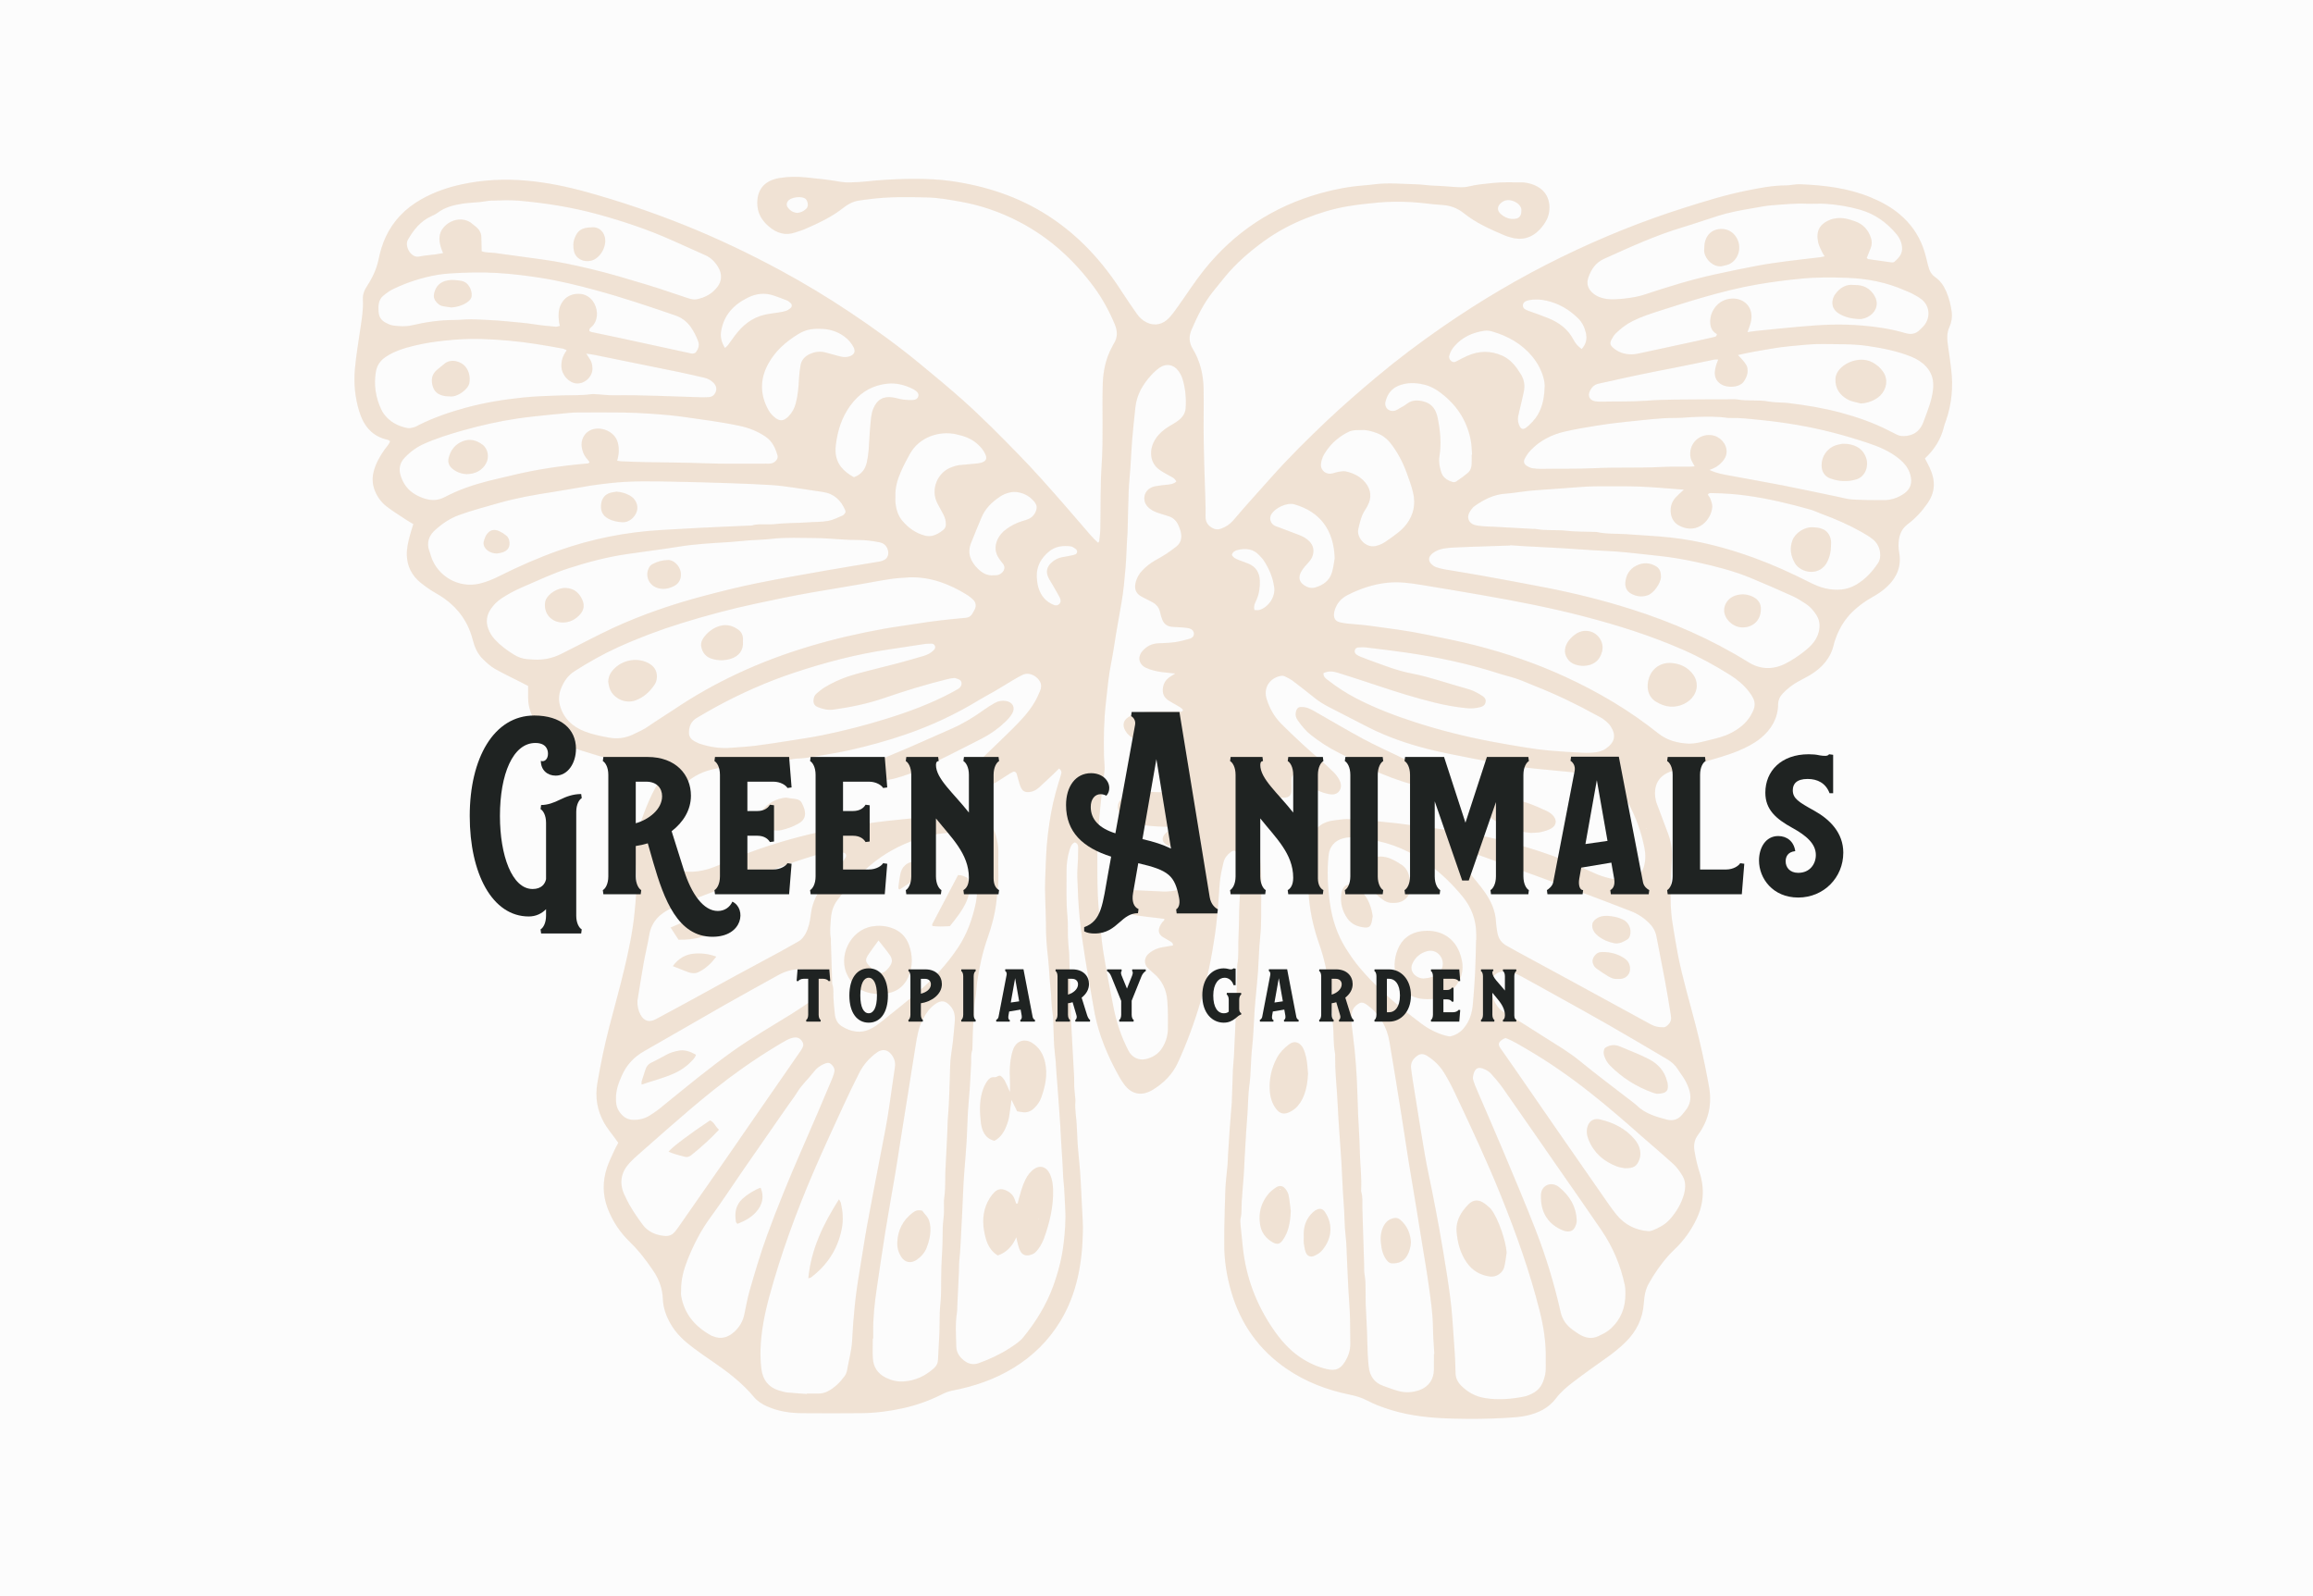 <?xml version="1.0" encoding="UTF-8"?>
<svg id="Layer_2" data-name="Layer 2" xmlns="http://www.w3.org/2000/svg" viewBox="0 0 2160 1490">
  <defs>
    <style>
      .cls-1 {
        opacity: .21;
      }

      .cls-2 {
        fill: #c27f3c;
      }

      .cls-3 {
        fill: #fcfcfc;
      }

      .cls-4 {
        fill: #1f2322;
      }
    </style>
  </defs>
  <g id="Layer_1-2" data-name="Layer 1">
    <rect class="cls-3" width="2160" height="1490"/>
    <g class="cls-1">
      <path class="cls-2" d="M1003.7,786.63c-3.11,1.37-4.04,4.36-4.93,7.25-1.94,6.34-2.8,12.95-2.77,19.5.07,14.32-.51,28.66.89,42.97.6,6.06.19,12.22.39,18.33.13,3.98.53,7.96.82,11.94.07.94.27,1.87.3,2.8.35,11.28.68,22.55,1.01,33.83.3,10.58.42,21.16.92,31.72.8,16.88,1.86,33.76,2.76,50.64.16,3.05-.07,6.12.09,9.17.16,3.26.58,6.52.87,9.77.1,1.17.34,2.35.23,3.51-.75,8.25,1.1,16.36,1.33,24.57.27,9.36.89,18.74,1.86,28.06,1.63,15.66,2.25,31.38,2.99,47.09.36,7.51.96,15.03.8,22.53-.61,29.26-5.45,57.53-20.84,83.1-11.01,18.29-25.75,32.85-43.93,43.97-17.66,10.8-36.89,17.34-57.14,21.2-3.4.65-6.77,1.98-9.87,3.56-11.6,5.89-23.73,10.15-36.42,12.95-12.65,2.79-25.46,4.42-38.39,4.57-18.58.21-37.16.15-55.75.02-11.36-.08-22.45-1.76-32.93-6.52-4.57-2.08-8.71-4.73-11.91-8.58-11.1-13.33-24.74-23.65-38.93-33.36-6.01-4.11-12.01-8.24-17.82-12.63-8.3-6.26-15.92-13.2-21.14-22.4-4.12-7.25-6.9-14.86-7.23-23.32-.37-9.35-3.34-17.84-8.58-25.67-6.55-9.8-13.61-19.07-22.12-27.32-9.2-8.92-16.28-19.43-20.84-31.51-4.74-12.58-4.82-25.31-.6-37.96,1.85-5.54,4.5-10.83,6.89-16.18,1.04-2.34,2.35-4.56,3.65-7.07-1.02-1.41-1.96-2.7-2.89-4-3.42-4.76-7.28-9.28-10.17-14.35-6.59-11.59-8.74-23.98-6.47-37.34,2.98-17.6,6.63-35.04,11.06-52.31,4.6-17.94,9.69-35.76,13.98-53.78,4.18-17.55,7.95-35.19,9.71-53.24,1.05-10.76,2.1-21.51,1.62-32.3-.32-7-.39-14.03-1.53-21.04-1.08-6.71-.31-13.59,1.92-20.16,5.74-16.9,11.45-33.82,21-49.1,1.23-1.97,2.76-3.83,2.77-6.84-2.77-.86-5.61-1.86-8.51-2.64-22.42-6.09-44.85-12.16-67-19.2-9.41-2.99-18.64-6.48-27.02-11.86-8.27-5.31-15.16-11.87-19.14-21.08-2.27-5.24-3.58-10.68-3.51-16.42.04-3.51,0-7.03,0-10.93-1.96-1.02-3.8-1.98-5.64-2.92-8.57-4.38-17.31-8.47-25.66-13.24-4.01-2.29-7.52-5.63-10.88-8.87-5.04-4.87-7.78-11.22-9.48-17.86-5.02-19.61-16.76-33.73-34.22-43.58-5.09-2.87-9.96-6.28-14.51-9.95-8.1-6.52-12.57-15.25-12.9-25.64-.2-6.32,1.28-12.58,2.93-18.7.91-3.37,2.01-6.68,3.15-10.42-2.01-1.19-4.04-2.28-5.95-3.54-6.26-4.15-12.69-8.09-18.66-12.63-5.29-4.03-9.22-9.35-11.58-15.7-2.21-5.93-2.32-11.88-.63-17.97,2.05-7.37,5.79-13.82,10.17-20,1.69-2.39,3.99-4.51,4.94-7.52-.99-.64-1.51-1.2-2.12-1.33-14.56-3.04-22.47-12.91-26.62-26.32-4-12.91-5.3-26.15-4.12-39.69,1.12-12.85,3.35-25.53,5.19-38.27,1.27-8.81,2.81-17.64,2.27-26.63-.3-4.9,1.45-8.97,4.15-13.11,4.88-7.48,8.67-15.58,10.5-24.44,1.53-7.38,3.62-14.56,6.85-21.4,7.07-14.96,18.15-26.16,32.35-34.36,12.1-6.99,25.19-11.51,38.8-14.43,19.88-4.25,39.93-5.18,60.24-3.37,19.28,1.71,38.08,5.62,56.62,10.78,30.78,8.55,61.01,18.79,90.67,30.69,30.79,12.35,60.67,26.6,89.85,42.35,22.15,11.96,43.68,24.96,64.6,38.91,22.88,15.24,45.13,31.41,66.36,48.91,13.05,10.76,26.08,21.57,38.72,32.8,18.28,16.24,35.44,33.68,52.53,51.16,15.12,15.47,29.38,31.72,43.62,47.99,7.89,9.02,15.64,18.16,23.49,27.21,2.25,2.59,4.62,5.08,7.26,7.34.55-.74,1-1.07,1.04-1.44.39-3.97.95-7.94,1.03-11.92.41-19.74-.11-39.54,1.21-59.21,1.71-25.38.26-50.74,1.05-76.1.38-12.1,2.98-23.76,8.84-34.52.45-.83.81-1.71,1.33-2.49,3.91-5.85,3.63-12.09,1.09-18.18-5.17-12.39-11.52-24.12-19.54-34.98-18.72-25.36-41.5-46.04-69.46-60.69-17.56-9.2-36.12-15.64-55.76-19.07-9.96-1.74-19.9-3.56-29.98-3.81-18.33-.45-36.68-.82-54.93,1.65-3.26.44-6.53.76-9.77,1.31-5.2.89-9.76,3.28-13.84,6.53-10.96,8.74-23.53,14.55-36.25,20.09-2.78,1.21-5.77,1.97-8.63,3-9.43,3.37-17.62.74-24.86-5.45-5.87-5.03-10.08-11.27-10.73-19.21-1.17-14.35,5.88-23.73,20.66-26.12,8.1-1.31,16.21-1.4,24.5-.58,10.97,1.09,21.87,2.23,32.74,4.15,5.25.93,10.8.47,16.19.22,5.84-.27,11.66-1.12,17.49-1.56,11.94-.89,23.89-1.49,35.88-1.44,11.05.05,22.1.47,33.04,2,32.71,4.6,63.48,14.64,91.42,32.72,28.15,18.22,50.17,42.29,68.19,70.32,4.57,7.11,9.41,14.05,14.24,20.99,2.3,3.3,5.13,6.04,8.84,7.89,8.37,4.15,15.6,1.54,20.69-3.53,3.3-3.28,5.99-7.22,8.72-11.02,8.08-11.26,15.53-23.01,24.15-33.84,28.55-35.87,65.11-59.88,109.31-72.15,13.14-3.65,26.49-6.23,40.13-7.25,3.73-.28,7.45-.73,11.17-1.16,12.44-1.44,24.88-.16,37.32.09,5.83.12,11.61,1.18,17.49,1.32,7.74.19,15.46,1.1,23.2,1.44,3.02.13,6.16-.05,9.08-.77,7.32-1.81,14.76-2.37,22.22-3.18,8.7-.94,17.36-.61,26.04-.63,4.53-.01,8.89.91,13.04,2.66,1.71.72,3.36,1.66,4.89,2.72,10.84,7.48,10.34,21.56,6.63,29.14-1.72,3.53-4.14,6.89-6.86,9.73-7.7,8.03-17.09,10.31-27.76,6.99-1.79-.56-3.6-1.11-5.32-1.85-13.19-5.64-26.3-11.42-37.61-20.52-6.05-4.87-12.89-7.32-20.72-7.76-9.36-.52-18.66-2.09-28.02-2.6-10.32-.56-20.65-.56-31,.36-9.83.87-19.6,1.95-29.33,3.61-13.26,2.26-26.01,6.2-38.46,11.15-14.02,5.57-27.27,12.67-39.49,21.57-13.15,9.58-25.39,20.17-35.8,32.74-3.9,4.7-7.72,9.47-11.53,14.24-8.59,10.76-14.56,23.01-19.97,35.54-2.55,5.91-2.45,11.86,1.03,17.56,7.04,11.52,10.04,24.25,10.26,37.58.27,16.23-.17,32.47.1,48.69.24,14.33.65,28.67,1.16,42.99.32,9.15.7,18.31.55,27.46-.08,5.21,2.15,8.44,6.37,10.79,2.58,1.44,5.1,1.7,8.05.65,4.77-1.7,8.49-4.26,11.87-8.25,11.39-13.44,23.3-26.45,35.01-39.62,16.74-18.82,34.64-36.53,52.94-53.79,14.53-13.71,29.67-26.79,44.97-39.64,19.99-16.78,40.85-32.45,62.32-47.3,35.45-24.5,72.46-46.32,111.19-65.21,37-18.05,75.07-33.45,114.34-45.87,19.03-6.02,38.08-11.96,57.66-15.92,12.42-2.52,24.89-5.01,37.67-4.98,1.87,0,3.74-.39,5.61-.56,2.34-.21,4.69-.64,7.02-.54,22.63.94,44.97,3.48,66.15,12.26,9.59,3.98,18.66,8.8,26.71,15.52,10.36,8.65,17.92,19.23,22.42,31.9,1.88,5.29,3.12,10.82,4.47,16.29,1.1,4.44,2.76,8.18,6.84,10.98,4.69,3.23,7.85,8.01,10.13,13.31,2.63,6.1,4.22,12.46,5.09,19.01.63,4.78-.16,9.58-2.08,13.81-2.7,5.95-2.32,11.8-1.39,17.89,1.09,7.19,2.07,14.4,2.95,21.61,2.01,16.59.59,32.85-5.02,48.67-.63,1.77-1.31,3.54-1.75,5.36-2.79,11.56-8.89,21.13-17.73,29.46.86,1.64,1.69,3.25,2.54,4.86,2.88,5.42,5.17,11.03,5.67,17.25.59,7.38-1.67,13.8-5.84,19.83-5.14,7.42-11.16,14.01-18.34,19.37-7.05,5.26-8.73,12.44-8.69,20.48,0,2.1.29,4.23.65,6.3,2.19,12.44-2.05,22.65-10.86,31.21-4.23,4.11-9.14,7.36-14.29,10.25-6.58,3.69-12.65,8.05-18.14,13.3-8.39,8.03-13.77,17.75-17.24,28.69-.21.67-.38,1.36-.53,2.05-2.94,13.02-11.1,22.03-22.21,28.7-3.42,2.05-7.01,3.84-10.52,5.73-5.64,3.04-10.65,6.89-15.04,11.55-2.67,2.83-4.18,6.03-4.25,10.1-.25,13.1-6.33,23.36-16.23,31.5-6.22,5.11-13.37,8.7-20.76,11.81-11.06,4.66-22.7,7.54-34.14,11.01-8.76,2.66-17.64,4.88-26.42,7.45-2.68.79-5.38,1.81-7.77,3.25-10.06,6.07-10.71,16.73-8.88,24.72.57,2.5,1.65,4.89,2.55,7.31,3.04,8.14,6.13,16.25,9.15,24.4,3.08,8.3,3.91,16.82,3.13,25.66-.7,7.95-.82,15.95-1,23.93-.26,11.29-.05,22.57,1.82,33.76,1.59,9.47,3,18.97,4.84,28.39,4.41,22.6,11.07,44.64,16.8,66.91,4.1,15.91,7.67,31.95,10.74,48.09.44,2.3.81,4.62,1.28,6.91,3.47,17,.48,32.71-9.82,46.73-3.48,4.74-4.35,9.39-3.4,15.17,1.11,6.75,2.54,13.35,4.67,19.84,4.98,15.22,3.94,30.02-3.11,44.44-5.02,10.25-11.56,19.43-19.78,27.26-7.9,7.53-14.47,16.03-20.28,25.18-1.26,1.98-2.32,4.09-3.57,6.07-3.76,5.98-4.8,12.68-5.27,19.54-.98,14.25-6.87,26.15-16.96,36.14-5.53,5.47-11.56,10.28-17.91,14.76-10.54,7.46-21.07,14.95-31.34,22.78-5.77,4.4-11.35,9.14-15.79,15.03-6.87,9.13-16.52,13.72-27.31,16.13-6.18,1.38-12.52,1.73-18.87,2.11-16.67,1.01-33.35,1.14-50.01.7-19.72-.51-39.35-2.27-58.36-8.21-7.42-2.32-14.72-4.93-21.59-8.59-5.24-2.79-10.77-4.39-16.56-5.58-21.16-4.34-41.08-11.91-58.96-24.18-25.79-17.7-42.85-41.84-51.59-71.82-4.36-14.94-6.77-30.2-6.54-45.82.06-4-.07-8,.02-12,.29-12.93.47-25.86,1.04-38.78.32-7.25,1.36-14.46,1.97-21.7.3-3.51.32-7.04.54-10.56.47-7.71.95-15.42,1.5-23.12.55-7.72,1.2-15.43,1.81-23.14.04-.47.11-.93.13-1.4.35-10.32.64-20.65,1.06-30.97.16-3.97.73-7.93.92-11.91.8-16.9,1.61-33.8,2.27-50.71.41-10.57.55-21.15.8-31.73.03-1.18-.11-2.38.09-3.52,1.6-8.87.63-17.85,1.14-26.75.66-11.28.27-22.59,1.07-33.82.71-10.12.5-20.2.72-30.3.1-4.53-.69-8.91-2.73-12.98-1.52-3.05-3.53-3.53-6.24-1.51-3.3,2.45-5.81,5.56-6.79,9.6-1.16,4.79-2.27,9.61-2.95,14.48-.74,5.34-1.04,10.75-1.4,16.14-.85,12.65-1.94,25.26-3.77,37.83-2.97,20.49-7.19,40.67-12.99,60.53-5.81,19.87-12.88,39.29-21.52,58.1-4.95,10.79-13.03,18.92-23.02,25.11-11.14,6.91-20.52,4.22-27.25-4.91-3.32-4.5-5.96-9.56-8.57-14.53-5.03-9.57-9.38-19.45-12.93-29.68-3.17-9.11-5.46-18.42-7.02-27.94-2.45-15.02-5.37-29.96-7.74-44.99-1.97-12.51-3.89-25.02-5.16-37.64-1.29-12.87-1.79-25.76-2.24-38.66-.2-5.62.44-11.27.64-16.9.12-3.52.16-7.05.2-10.58.03-2.3-.7-4.16-3.2-5.01ZM1163.33,719.17c-1.9,2.13-1.73,4.22-1.17,6.29.68,2.49,1.44,4.97,2.33,7.39,5.2,14.18,8.04,28.96,10.12,43.8,1.79,12.76,2.25,25.71,3.02,38.6.4,6.8.38,13.64.22,20.45-.3,12.91.39,25.82-.97,38.73-1.13,10.73-1.34,21.55-2.05,32.32-.36,5.38-.92,10.74-1.4,16.11-.6,6.78-1.32,13.54-1.8,20.33-.83,11.94-1.05,23.94-2.4,35.81-1.3,11.44-.91,22.95-2.49,34.37-1.18,8.56-1.16,17.29-1.73,25.94-.4,6.09-.92,12.18-1.31,18.27-.49,7.73-.91,15.46-1.34,23.18-.31,5.63-.51,11.26-.9,16.88-.57,8.17-1.39,16.32-1.87,24.5-.3,5.15.18,10.32-1.01,15.45-.47,2.01-.28,4.23-.09,6.33.67,7.24,1.42,14.47,2.22,21.7,3.05,27.38,12.47,52.39,27.99,75.14,6.94,10.17,14.84,19.4,25.09,26.42,7.84,5.36,16.32,9.31,25.59,11.4,7.88,1.77,12.42-.15,16.67-7.07,3.12-5.08,4.98-10.56,4.92-16.66-.12-12.91,0-25.82-.99-38.72-.99-12.87-1.39-25.79-2.05-38.69-.4-7.74-.39-15.53-1.31-23.22-1.17-9.82-.99-19.68-1.75-29.51-1.05-13.58-1.52-27.2-2.25-40.8-.01-.23-.06-.47-.08-.7-.88-12.64-1.81-25.28-2.62-37.93-.53-8.19-.74-16.4-1.38-24.59-.88-11.23-1.79-22.46-1.72-33.73,0-1.18.1-2.38-.13-3.52-1.8-9.02-.93-18.23-2-27.34-1.28-10.92-1.43-21.97-3.05-32.89-2.11-14.18-4.92-28.17-9.73-41.73-4.72-13.31-7.93-27.01-9.4-41.05-1.4-13.35-1.38-26.77-.97-40.17.15-4.9.88-9.86,2.04-14.63,2.74-11.24,10.09-17.93,21.54-19.43,6.47-.84,13.02-2.09,19.63-.67,1.59.34,3.28.37,4.91.31,8.97-.36,17.78,1.38,26.65,2.13,10.02.85,19.97,2.47,29.96,3.77,10.46,1.36,20.93,2.61,31.37,4.13,27,3.95,53.42,10.42,79.35,18.85,17.66,5.75,34.85,12.72,51.7,20.54,9.48,4.4,19.62,6.34,29.96,7.31,1.81.17,3.96.19,5.46-.63,5.05-2.75,9.21-6.43,10.96-12.28,1.73-5.79,1.77-11.67.66-17.45-2.86-14.85-7.92-28.97-15.16-42.29-4.05-7.46-9.94-13.01-17.23-17.21-11.38-6.56-23.63-10.36-36.65-11.72-10.73-1.12-21.49-1.99-32.22-3.12-7.24-.76-14.5-1.51-21.68-2.72-12.97-2.17-25.91-4.55-38.81-7.09-13.59-2.68-27.23-5.21-40.64-8.62-18.92-4.8-37.37-11.14-54.87-19.94-12.59-6.33-25.04-12.96-37.61-19.33-4.85-2.46-9.37-5.32-13.61-8.74-6.58-5.32-13.25-10.54-20.01-15.63-2.21-1.67-4.82-2.82-7.29-4.13-1.76-.94-3.54-.68-5.45-.14-9.74,2.77-14.66,11.59-11.58,21.32,2.74,8.63,7.02,16.44,13.46,22.89,11.96,11.98,24.39,23.47,37.25,34.5,4.1,3.52,8.11,7.16,11.92,10.98,1.97,1.97,3.72,4.29,5.04,6.74,1.85,3.44,2.51,7.39.1,10.73-2.47,3.41-6.4,3.62-10.27,2.78-5.8-1.26-11.25-3.37-15.88-7.23-2.89-2.41-5.71-4.9-8.6-7.3-1.26-1.05-2.52-2.14-3.93-2.96-2.63-1.53-5.49-.28-5.85,2.67-.28,2.31-.04,4.69-.07,7.03-.03,2.11.16,4.26-.23,6.31-.6,3.2-2.69,4.65-5.95,4.89-2.93.21-5.67-.36-8.04-2.03-2.48-1.76-4.92-3.63-7.09-5.75-4.03-3.94-7.79-8.17-11.8-12.14-1.82-1.81-3.86-3.46-6-4.87-1.05-.69-2.56-.68-3.68-.94ZM989,717.66c-1.91,1.89-3.53,3.55-5.21,5.14-4.44,4.2-8.86,8.42-13.4,12.51-2.47,2.23-5.32,3.84-8.72,4.3-3.84.52-6.5-.51-8.19-3.96-1.22-2.49-1.82-5.3-2.65-7.98-.55-1.79-.89-3.65-1.53-5.4-.51-1.4-2.15-2.09-3.5-1.42-1.88.94-3.65,2.1-5.43,3.22-3.57,2.26-7.06,4.65-10.69,6.82-4.19,2.5-8.85,3.09-13.62,2.64-5.09-.48-7.85-3.76-7.95-8.92-.05-2.69.61-5.07,2.04-7.34,3.29-5.22,7.48-9.65,11.88-13.91,7.94-7.68,16-15.24,23.8-23.07,7.47-7.5,14.8-15.18,20.23-24.37,2.02-3.42,3.69-7.08,5.23-10.75,1.11-2.65,1.39-5.59.11-8.26-2.43-5.05-9.86-9.96-16.63-6.62-2.94,1.45-5.81,3.07-8.64,4.75-5.66,3.36-11.22,6.87-16.9,10.2-5.06,2.97-10.32,5.62-15.33,8.68-21.35,13.03-43.85,23.53-67.49,31.7-17.55,6.07-35.41,10.97-53.5,15.03-8.92,2-17.98,3.35-26.97,5-7.63,1.4-15.27,2.64-23.06,2.83-1.39.03-2.78.43-4.17.64-7.21,1.07-14.39,2.34-21.63,3.13-10.03,1.1-20.09,1.95-30.16,2.72-7.97.61-15.73,2.03-23.5,4-10.15,2.58-18.56,7.73-25.92,14.92-10.7,10.46-17.43,23.22-21.58,37.46-2.25,7.71-3.54,15.52-2.88,23.61.52,6.46,3.8,10.94,9.3,13.99,1.43.79,2.95,1.47,4.49,2.03,13.47,4.83,26.81,3.78,39.92-1.28,7.45-2.87,14.65-6.39,22.06-9.36,24.9-9.96,50.46-17.71,76.69-23.44,17.43-3.81,34.98-6.73,52.63-9.06,14.86-1.97,29.83-3.11,44.72-4.88,12.37-1.48,24.74-2.67,37.22-2.32,3.53.1,6.98.43,10.46,1.15,9.91,2.06,16.44,7.72,19.23,17.46,1.49,5.19,2.64,10.46,2.58,15.93-.09,7.76-.17,15.53.02,23.29.2,8.03-1.01,15.92-1.91,23.84-1.31,11.49-4.3,22.6-8.15,33.48-4.71,13.32-7.69,27.05-9.74,40.98-.75,5.1-.71,10.34-1.71,15.38-1.25,6.27-1.09,12.6-1.64,18.89-.8,9.11-.78,18.29-1.11,27.44-.03.71.11,1.47-.12,2.1-1.52,4.1-.88,8.37-1.08,12.57-.38,7.96-.79,15.92-1.32,23.88-.47,7.02-1.25,14.03-1.66,21.06-.47,7.96-.62,15.94-1.03,23.9-.31,6.09-.79,12.17-1.24,18.26-.57,7.73-1.31,15.44-1.76,23.18-.54,9.37-.82,18.76-1.28,28.14-.56,11.49-1.2,22.99-1.81,34.48-.06,1.17-.17,2.34-.27,3.51-.3,3.5-.67,6.99-.89,10.49-.14,2.34,0,4.71-.1,7.06-.49,10.8-1.03,21.59-1.55,32.38-.1,2.11,0,4.26-.34,6.33-1.7,10.53-.81,21.11-.62,31.66.09,5.15,2.85,9.47,6.82,12.7,4.02,3.27,8.63,4.7,13.83,2.87,10.22-3.61,19.98-8.15,29.09-14.04,4.73-3.06,9.53-6.1,13.14-10.57,11.46-14.16,20.97-29.48,27.31-46.62,4.9-13.24,8.43-26.8,10.07-40.92,1.25-10.77,2.11-21.47,1.45-32.3-.5-8.19-.6-16.39-1.48-24.59-.75-6.96-.71-14.05-1.25-21.08-.83-10.77-1.26-21.58-1.91-32.37-.38-6.32-.86-12.64-1.31-18.95-.54-7.48-1.09-14.96-1.65-22.44-.23-3.03-.6-6.06-.72-9.1-.24-6.09-.79-12.13-1.52-18.19-.78-6.51-.75-13.12-1.08-19.69-.28-5.63-.07-11.34-.97-16.87-1.18-7.22-.94-14.5-1.76-21.72-1.09-9.55-1.29-19.2-2.36-28.74-1.21-10.75-2.17-21.49-1.98-32.32.03-1.88-.07-3.76-.11-5.64-.25-11.98-1.08-23.97-.61-35.92.56-14.07.82-28.16,2.56-42.2,1.62-13.09,3.74-26.02,7.28-38.71,1.58-5.66,3.27-11.28,5.01-16.89.63-2.02.5-3.68-1.91-5.52ZM1097.4,628.95c-5.07-.53-8.55-.8-12.01-1.27-5.37-.72-10.63-1.86-15.57-4.21-5.25-2.49-8.41-8.9-3.14-15.28,4-4.84,9.06-7.26,15.31-7.5,5.15-.2,10.34-.34,15.43-1.06,4.62-.66,9.18-1.92,13.68-3.2,2.07-.59,3.73-2.07,3.83-4.55.08-2.13-1.48-4.25-4.23-5.02-2.22-.62-4.59-.76-6.91-.95-3.27-.27-6.57-.22-9.82-.61-4.04-.49-7-2.71-8.53-6.51-.87-2.17-1.59-4.44-2.03-6.73-.82-4.23-3.12-7.3-6.77-9.41-2.03-1.17-4.15-2.19-6.23-3.28-1.87-.98-3.84-1.82-5.59-2.98-4.15-2.75-5.5-6.62-4.5-11.57.96-4.77,3.19-8.77,6.54-12.25,3.45-3.59,7.31-6.62,11.61-9.11,3.46-2,7-3.88,10.34-6.06,3.34-2.18,6.56-4.56,9.69-7.02,4.11-3.23,5.26-7.7,4.36-12.63-.46-2.51-1.41-4.99-2.47-7.33-1.82-4.01-4.73-6.98-9.06-8.33-3.14-.98-6.27-1.96-9.4-2.97-3.85-1.24-7.42-2.95-10.23-5.98-4.84-5.21-3.92-13.31,2.06-17.13,1.36-.87,2.96-1.55,4.53-1.85,3.45-.64,6.94-1.09,10.43-1.42,3.49-.33,6.94-.57,9.75-2.98-1.23-3.23-4.01-4.15-6.43-5.52-3.06-1.74-6.21-3.36-9.08-5.38-4.42-3.11-7.18-7.44-7.86-12.86-.76-6.1.96-11.66,4.34-16.69,3.21-4.77,7.57-8.32,12.44-11.28,2.61-1.59,5.34-3.02,7.79-4.83,4.07-3.01,7.2-6.68,7.54-12.13.58-9.24-.22-18.35-2.92-27.19-.87-2.85-2.4-5.68-4.25-8.03-4.38-5.55-11.08-6.6-16.91-2.66-2.89,1.95-5.53,4.4-7.9,6.98-7.94,8.65-13.75,18.42-14.97,30.42-.99,9.8-2.13,19.58-2.94,29.39-.74,8.89-1.09,17.82-1.69,26.72-.49,7.25-1.31,14.49-1.6,21.74-.48,11.98-.66,23.96-.97,35.95-.03,1.18-.06,2.35-.15,3.52-.83,10.76-.91,21.56-1.83,32.33-.94,10.99-1.91,21.94-3.82,32.8-1.65,9.46-3.35,18.91-4.96,28.38-1.53,9.02-2.69,18.11-4.53,27.06-2.56,12.43-3.59,25.06-5.03,37.61-1.87,16.36-2.16,32.83-1.79,49.3.08,3.75.45,7.48.62,11.23.05,1.16-.05,2.33-.19,3.48-.94,7.91-1.98,15.81-2.84,23.73-1.37,12.6-2.64,25.2-3.27,37.88-.59,11.98-.63,23.93-.49,35.9.14,12.21.36,24.41,1.84,36.57,1.33,10.94,1.69,22.02,3.41,32.89,2.83,17.82,6.28,35.55,9.75,53.26,2.81,14.35,7.38,28.15,14.2,41.14,3.08,5.88,9.37,9.01,15.87,7.54,6.13-1.38,11.34-4.35,14.98-9.75,3.8-5.64,5.69-11.92,5.8-18.58.14-8.69.1-17.43-.55-26.09-.76-10.2-4.76-19.07-12.87-25.75-1.63-1.34-3.1-2.88-4.7-4.26-4.73-4.09-4.3-10.62.77-14.59,3.59-2.81,7.55-4.7,12.08-5.4,3.38-.52,6.75-1.13,9.97-1.67.26-2.28-1.19-2.97-2.27-3.69-2.15-1.42-4.47-2.58-6.68-3.91-4.13-2.5-5.22-5.63-3.38-10.17.6-1.49,1.61-2.83,2.55-4.16.63-.89,2.04-1.24,1.8-2.9-2.28-.29-4.59-.6-6.9-.88-6.06-.73-12.14-1.3-18.16-2.24-3.22-.5-6.46-1.34-9.49-2.55-4.9-1.95-7.54-7.56-6.47-12.72.56-2.69,1.85-4.79,4.38-6.03,2.76-1.34,5.54-2.53,8.73-2.37,6.8.34,13.6.65,20.41.91,3.99.15,8.05.65,11.96.13,3.79-.5,7.95-.41,11.37-3.24-.93-2.75-3.18-4.22-4.95-6-2.68-2.69-5.03-5.6-6.63-9.06-3.16-6.84-1.3-12.42,5.26-16.05,1.77-.98,3.54-1.97,5.68-3.16-1.84-2.17-4.04-2.32-5.93-3.05-2.4-.94-4.94-1.6-7.16-2.85-4.21-2.36-4.89-6.34-1.74-10,1.34-1.56,3.2-2.7,4.91-3.89.88-.61,1.97-.91,3.43-1.55-1.07-.69-1.59-1.31-2.15-1.34-2.34-.14-4.7-.07-7.05-.15-7.98-.28-15.96-.5-23.72-2.82-5.24-1.57-10.08-3.89-14.57-6.93-3.35-2.26-5.02-5.46-4.67-9.64.31-3.64,2.49-6.03,5.25-7.94,4.75-3.28,10.09-5.14,15.85-5.27,5.87-.13,11.74.21,17.62.34,4.23.09,8.46.17,12.69.25,1.08.02,2.15,0,3.23,0-1.62-1.78-3.49-2.56-5.27-3.52-3.41-1.85-4.34-4.56-3.23-8.24.93-3.07,2.72-5.4,5.29-7.26,1.25-.9,3.22-1.04,3.55-3.33-.45-.6-.98-1.35-1.56-2.05-3.39-4.09-4.61-8.6-2.92-13.8.4-1.23.21-2.65.31-4.21-1.86-.58-3.37-1.25-4.95-1.51-1.84-.3-3.74-.32-5.62-.3-7.62.06-14.95-1.25-21.96-4.31-3.71-1.62-7.15-3.64-9.73-6.81-4.56-5.61-5.07-12.66,3.94-16.35.87-.36,1.74-.7,2.63-1,5.16-1.73,10.47-2.57,15.9-2.58,8.7-.02,17.41.01,26.11-.03,1.3,0,2.87.4,3.75-1.59-1.47-2.38-4.13-3.43-6.47-4.85-2.41-1.46-4.98-2.68-7.3-4.26-4.33-2.94-5.84-7.07-4.93-12.26.65-3.69,2.42-6.59,5.3-8.84,1.44-1.12,3.06-2.01,6.02-3.92ZM1576.67,694.43c6.71.21,13.03-1.77,19.4-3.29,6.84-1.63,13.72-3.26,20.06-6.49,7.46-3.79,13.98-8.7,18.42-15.91,5.77-9.37,5.38-14.35-1.47-23.08-4.85-6.18-10.78-11.15-17.38-15.3-14.12-8.89-28.72-16.88-44.04-23.6-30.18-13.25-61.5-23.07-93.34-31.32-31.09-8.05-62.6-14.15-94.23-19.65-19.16-3.33-38.33-6.6-57.53-9.7-10.16-1.64-20.27-2.99-30.73-1.92-13.35,1.37-25.62,5.53-37.4,11.53-5.66,2.88-9.72,7.35-11.79,13.43-.52,1.53-.9,3.19-.92,4.79-.05,4.19,1.86,6.42,6.02,7.3,2.06.43,4.14.86,6.24,1.07,7.24.74,14.52,1.13,21.72,2.12,17.17,2.36,34.39,4.49,51.37,8,15.61,3.23,31.29,6.26,46.73,10.2,28.7,7.33,56.68,16.9,83.63,29.27,31.08,14.26,60.35,31.56,87.12,52.94,8.27,6.6,17.85,9.06,28.12,9.61ZM849.81,539.13c-5.84.47-11.72.63-17.51,1.49-9.71,1.43-19.34,3.32-29.02,4.98-15.24,2.61-30.49,5.13-45.72,7.78-17.54,3.05-34.95,6.74-52.36,10.46-23.19,4.96-46.03,11.09-68.67,18.11-20.44,6.34-40.41,13.86-59.89,22.72-13.92,6.33-27.15,13.92-40.05,22.1-6.18,3.92-10.17,9.66-12.75,16.42-1.99,5.2-2.36,10.52-.83,15.9,3.42,12.08,11.81,19.59,23.04,23.97,7.2,2.8,14.84,4.33,22.47,5.73,7.91,1.45,15.44.5,22.61-2.9,5.08-2.41,10.31-4.74,14.87-7.97,7.66-5.44,15.74-10.2,23.5-15.44,18.73-12.65,38.36-23.68,58.81-33.28,43.85-20.57,90.03-33.56,137.55-42.11,10.38-1.87,20.86-3.12,31.27-4.82,14.81-2.42,29.71-3.99,44.64-5.33,2.51-.23,4.54-1.21,5.9-3.32,1.01-1.57,1.97-3.2,2.74-4.9,1.56-3.42.67-6.49-1.92-8.98-1.68-1.62-3.57-3.09-5.55-4.31-16.27-10.06-33.57-16.72-53.14-16.28ZM753.44,1301.75c0-.13.02-.26.03-.39,3.53,0,7.05-.02,10.58,0,3.12.02,6.09-.65,8.84-2.06,6.42-3.27,11.39-8.26,15.64-13.95,1.22-1.64,2.17-3.75,2.5-5.76,1.53-9.21,4.23-18.13,4.71-27.64,1.06-21.08,3.03-42.12,6.64-62.96,2.55-14.77,4.61-29.63,7.29-44.38,4.02-22.13,8.4-44.2,12.61-66.3,2.28-11.96,4.76-23.88,6.7-35.9,2.47-15.26,4.39-30.61,6.73-45.89.7-4.57-.59-8.37-3.26-11.82-3.67-4.73-8.65-5.36-13.58-1.83-7.19,5.16-12.83,11.7-16.76,19.63-4.69,9.47-9.4,18.94-13.8,28.54-9.78,21.35-19.74,42.63-28.98,64.22-15.99,37.37-29.96,75.47-40.69,114.74-4.47,16.35-7.83,32.84-8.4,49.79-.2,6.08.03,12.24.75,18.28,1.25,10.53,6.85,17.78,17.37,20.68,2.26.62,4.53,1.35,6.84,1.58,6.06.6,12.15.96,18.23,1.41ZM1443.49,1269.2c.34-15.35-1.98-30.33-5.73-45.19-9.19-36.51-21.83-71.86-35.85-106.72-13.23-32.9-28.28-65.01-43.45-97.05-3.01-6.36-6.29-12.63-9.99-18.6-3.99-6.45-9.4-11.67-15.91-15.72-2.92-1.82-5.91-2.14-8.61-.31-4.06,2.75-6.82,6.52-6.22,11.82.45,3.95,1.04,7.89,1.65,11.82,1.18,7.62,2.41,15.24,3.65,22.85,2.6,15.95,5.07,31.92,7.87,47.83,1.86,10.59,4.25,21.09,6.32,31.64,2.26,11.49,4.55,22.98,6.6,34.51,2.62,14.77,5.16,29.56,7.45,44.39,2.11,13.66,4.08,27.35,5.04,41.16.73,10.53,1.55,21.05,2.2,31.58.39,6.33.68,12.67.77,19.01.07,4.8,2.08,8.56,5.35,11.85,6.16,6.19,13.52,10.1,22.13,11.5,12.43,2.03,24.79.98,37.03-1.51,2.49-.51,4.91-1.62,7.2-2.78,4.78-2.42,8.18-6.13,10.07-11.26,1.48-4.01,2.55-8.04,2.44-12.35-.07-2.82-.01-5.64-.02-8.46ZM789.58,478.49c-.09-.88-.02-1.39-.19-1.8-3.97-9.55-10.6-15.8-21.2-17.29-9.03-1.26-18.03-2.79-27.07-4.05-6.73-.93-13.47-1.91-20.24-2.34-12.65-.79-25.33-1.31-38-1.74-18.08-.6-36.16-1.16-54.25-1.47-19.97-.34-39.95-.88-59.85,1.48-5.83.69-11.67,1.31-17.46,2.25-11.56,1.86-23.07,4.09-34.65,5.86-17.18,2.62-34.27,5.6-51,10.4-12.41,3.56-24.9,6.79-37.06,11.22-8.34,3.04-15.53,7.93-22.02,13.69-6,5.33-8.7,12.18-5.47,20.33.52,1.31.83,2.69,1.25,4.04,5.98,19.18,26.11,30.58,45.56,25.91,6.21-1.49,12.04-3.85,17.73-6.71,18.27-9.18,36.94-17.42,56.24-24.23,30.93-10.92,62.8-17.23,95.5-19.12,11.7-.68,23.41-1.36,35.12-1.97,15.71-.82,31.44-1.44,47.16-2.14.94-.04,1.94.09,2.81-.18,4.6-1.45,9.31-.89,13.99-.99,2.11-.04,4.26.15,6.34-.11,10.5-1.33,21.09-.96,31.61-1.75,6.3-.48,12.71-.24,18.89-1.35,4.74-.85,9.24-3.19,13.73-5.14,1.13-.49,1.82-1.99,2.52-2.8ZM498.37,615.94c8.85.53,17.3-1.18,25.24-5.06,8.64-4.23,17.13-8.77,25.73-13.09,7.76-3.9,15.48-7.87,23.37-11.5,27.37-12.58,55.8-22.23,84.89-29.92,16.09-4.25,32.26-8.29,48.55-11.62,22.03-4.49,44.2-8.29,66.34-12.2,16.14-2.85,32.33-5.38,48.49-8.11,1.59-.27,3.22-.74,4.64-1.47,2.91-1.5,4.25-4.41,3.84-7.66-.59-4.58-3.37-7.91-7.9-8.83-7.12-1.45-14.31-2.33-21.62-2.24-3.98.05-7.96-.17-11.93-.37-9.13-.47-18.26-1.42-27.39-1.43-13.37-.01-26.75-.8-40.11.77-7.21.85-14.52.92-21.77,1.46-6.08.45-12.14,1.23-18.23,1.6-15.68.95-31.35,1.77-46.91,4.29-15.95,2.58-32,4.52-47.99,6.86-18.61,2.73-36.75,7.5-54.62,13.28-14.75,4.77-28.76,11.44-42.98,17.55-6.71,2.88-13.12,6.27-19.22,10.26-4.39,2.87-8.05,6.42-10.88,10.86-3.52,5.53-4.21,11.38-2.03,17.52,1.35,3.79,3.38,7.17,6.15,10.17,5.31,5.76,11.49,10.34,18.15,14.39,3.7,2.25,7.61,3.63,11.87,4.07,2.1.22,4.21.29,6.32.43ZM1339.05,1264.48c.13,0,.25-.01.38-.02-.44-8.21-1.18-16.41-1.27-24.62-.15-13.66-2.23-27.1-4.1-40.56-1.84-13.22-4.17-26.38-6.3-39.56-1.86-11.57-3.7-23.13-5.61-34.69-2.21-13.4-4.54-26.78-6.69-40.19-2.3-14.34-4.38-28.71-6.67-43.05-3.67-22.91-7.3-45.84-11.21-68.71-2.42-14.2-8.99-26-20.95-34.63-4.42-3.19-6.35-2.8-10.43.74-2.39,2.08-3.78,4.87-4,8.02-.22,3.03-.3,6.12.01,9.14.86,8.36,2.1,16.69,2.91,25.05.82,8.39,1.43,16.81,1.89,25.23.49,8.9.68,17.81,1.01,26.72.09,2.59.16,5.17.28,7.76.52,11.02,1.3,22.04,1.53,33.06.25,12.45,1.92,24.85,1.26,37.33-.02.47-.04.97.1,1.4,1.58,5.05.92,10.25,1.07,15.4.2,7.28.43,14.56.66,21.84.32,10.09.65,20.17.97,30.26.11,3.29-.21,6.66.42,9.85,1.14,5.84.77,11.69.97,17.54.11,3.29-.06,6.59.07,9.88.49,11.73,1.33,23.44,1.51,35.17.12,7.77.5,15.49,1.3,23.2.91,8.66,4.98,15.04,13.45,18.09,4.63,1.66,9.24,3.46,13.97,4.77,6.73,1.86,13.52,1.59,20.11-.81,8.39-3.06,13.17-9.83,13.34-18.81.09-4.94.02-9.88.02-14.82ZM1410.32,509.23c0,.07,0,.14,0,.21-12.44.41-24.89.8-37.33,1.23-5.16.18-10.33.36-15.49.65-3.04.17-6.11.37-9.1.91-3.72.67-7.3,1.93-10.33,4.28-4.78,3.7-4.71,7.83.14,11.53.92.7,1.98,1.34,3.07,1.68,2.46.75,4.95,1.46,7.48,1.9,11.53,2,23.11,3.77,34.63,5.85,20.08,3.64,40.15,7.3,60.18,11.22,26.73,5.23,53.16,11.78,79.14,19.98,38.68,12.22,75.6,28.33,110.15,49.77,10.97,6.8,22.8,7.14,34.32,1.34,6.04-3.04,11.79-6.87,17.15-11.02,5.57-4.3,10.82-9.2,13.31-16.12,2.24-6.23,2.3-12.48-1.36-18.27-2.66-4.2-5.94-7.95-10.14-10.66-3.94-2.54-7.93-5.12-12.18-7.04-12.83-5.79-25.74-11.43-38.74-16.82-16.1-6.68-32.96-10.94-49.93-14.7-12.59-2.79-25.3-4.95-38.14-6.24-5.83-.59-11.66-1.29-17.49-1.9-6.74-.7-13.48-1.46-20.23-1.97-6.78-.51-13.58-.69-20.37-1.11-10.06-.62-20.11-1.4-30.18-1.99-11.96-.7-23.92-1.25-35.88-1.9-4.22-.23-8.44-.56-12.66-.85ZM815.45,1250c-.13,0-.26,0-.39,0,0,6.1-.26,12.22.06,18.31.46,8.43,4.71,14.61,12.32,18.33,5.15,2.52,10.59,3.76,16.37,3.4,11.01-.69,20.34-5.12,28.46-12.44,2.43-2.19,3.55-4.74,3.69-7.98.37-8.67,1-17.34,1.35-26.01.24-6.1.06-12.23.3-18.33.2-5.15.95-10.27,1.1-15.42.35-12.21.02-24.45.86-36.62.64-9.15.71-18.28.82-27.43.01-.94.11-1.88.19-2.81.32-3.49.81-6.97.95-10.46.19-4.93-.4-9.95.31-14.78.77-5.17.82-10.29.88-15.45.03-2.59-.06-5.18.07-7.76.57-11.72,1.26-23.43,1.77-35.15.26-6.09.3-12.16.83-18.25.96-11.22,1.11-22.5,1.57-33.76.23-5.63.15-11.29.62-16.9.49-5.8,1.57-11.55,2.22-17.34.7-6.28,1.22-12.58,1.78-18.88.47-5.3-.18-10.3-3.83-14.55-4.69-5.47-8.85-6.1-14.65-1.89-4.85,3.52-8.27,8.25-11.07,13.51-4.28,8.03-5.65,16.82-7.06,25.62-3.18,19.89-6.33,39.79-9.49,59.69-1.62,10.17-3.25,20.34-4.86,30.51-1.54,9.72-2.99,19.45-4.63,29.16-2.99,17.76-6.24,35.48-9.11,53.26-2.87,17.81-5.44,35.68-8.08,53.53-2.06,13.91-3.59,27.88-3.36,41.98.03,1.64,0,3.29,0,4.93ZM1572.47,457.27c-14.28-1.03-27.34-2.29-40.44-2.83-12.2-.51-24.43-.29-36.65-.32-4.7,0-9.4.05-14.09.33-8.19.49-16.37,1.17-24.55,1.77-4.44.32-8.88.61-13.32.94-5.6.42-11.21.75-16.79,1.35-6.98.75-13.92,2.06-20.92,2.53-10.74.73-19.8,5.43-28.34,11.34-2.21,1.53-3.99,4.02-5.28,6.44-2.48,4.65-.38,9.69,4.7,11.3,2.86.91,5.98,1.04,9,1.34,2.57.25,5.16.2,7.74.34,12.65.68,25.31,1.39,37.96,2.08.94.05,1.9-.09,2.81.09,9.27,1.78,18.7.56,28.05,1.62,9.06,1.03,18.27.81,27.42,1.13.47.02.95-.02,1.41.08,8.99,2.08,18.21,1.34,27.3,2.03,13.79,1.04,27.61,1.6,41.38,3.09,26.99,2.93,52.98,9.83,78.4,19.09,17.44,6.35,34.33,14.03,50.9,22.39,5.04,2.54,10.15,4.9,15.68,6.1,9.93,2.14,19.58,1.8,28.63-3.55,8.48-5.01,14.96-12,20.33-20.13,1.47-2.22,2.02-4.69,2.02-7.36,0-6.32-2.5-11.47-7.43-15.26-3.15-2.42-6.61-4.48-10.08-6.44-11.89-6.7-24.35-12.15-37.16-16.82-3.52-1.28-6.89-3.03-10.47-4.04-19.63-5.56-39.45-10.3-59.71-13.07-10.71-1.46-21.46-2.21-32.25-2.33-1.3-.02-2.82-.34-3.87,1.46.79,1.22,1.94,2.44,2.44,3.9.83,2.4,1.87,4.98,1.72,7.42-.73,11.96-13.35,26.04-30.04,18.03-5.38-2.58-8.18-6.87-8.76-12.68-.54-5.43,1.03-10.26,4.76-14.26,2.04-2.19,4.34-4.14,7.47-7.09ZM1596.38,438.83c7.19,3.41,13.5,4.26,19.7,5.43,16.12,3.04,32.3,5.77,48.39,8.93,17.23,3.38,34.38,7.11,51.57,10.66,4.58.95,9.16,2.34,13.79,2.59,9.85.54,19.73.66,29.59.6,6.71-.04,12.95-2.18,18.51-5.98,6.13-4.18,8.03-9.95,6.17-17.21-1.72-6.72-5.9-11.65-11.13-15.83-8.38-6.69-18.12-10.83-28.15-14.19-21.59-7.23-43.55-13.06-66.03-16.92-11.77-2.02-23.58-3.62-35.47-4.79-9.59-.95-19.15-2.1-28.81-1.81-.47.01-.94-.02-1.4-.09-9.58-1.42-19.22-1.16-28.84-.89-6.33.17-12.66.97-18.98.95-15.76-.07-31.32,2.15-46.94,3.66-9.33.9-18.64,2.16-27.9,3.64-9.7,1.54-19.41,3.22-28.99,5.4-12.37,2.81-23.41,8.41-32.25,17.73-2.06,2.18-3.78,4.79-5.2,7.45-1.52,2.84-.91,4.98,1.66,6.75,1.51,1.03,3.29,1.92,5.07,2.25,2.75.51,5.6.73,8.41.67,16.89-.34,33.78.16,50.7-.66,20.38-.99,40.84.01,61.25-1.09,9.14-.49,18.32-.21,27.49-.3,1.11-.01,2.22-.16,3.98-.3-.8-1.43-1.4-2.37-1.86-3.36-.7-1.47-1.59-2.93-1.91-4.5-2.51-12.22,7.12-22.7,19.45-21.27,7.98.93,14.43,8.15,14.15,15.76-.14,3.75-1.85,6.71-4.29,9.38-2.87,3.14-6.25,5.55-11.71,7.34ZM576.32,430.18c1.68.28,2.57.53,3.47.57,7.5.29,15,.62,22.51.78,17.85.39,35.7.31,53.56,1.01,19.95.78,39.96.33,59.94.41,1.41,0,2.84.08,4.22-.15,3.75-.63,6.96-4.3,6.08-7.37-1.96-6.86-4.81-13.27-11.02-17.52-7.28-4.97-15.28-8.24-23.86-10.08-17.66-3.8-35.58-6.04-53.45-8.57-9.51-1.34-19.1-2.13-28.69-2.81-9.36-.67-18.76-1.1-28.14-1.23-13.87-.2-27.74-.07-41.61-.03-2.58,0-5.16.17-7.73.4-6.54.58-13.09,1.17-19.62,1.88-9.55,1.04-19.13,1.94-28.63,3.35-17.18,2.55-34.12,6.35-50.84,11.07-12.43,3.51-24.76,7.31-36.58,12.6-6.98,3.12-12.94,7.52-18.16,13.08-4.48,4.78-5.49,10.3-3.69,16.33.86,2.88,2.15,5.72,3.74,8.27,4.17,6.68,10.52,10.59,17.8,13.12,6.71,2.33,13.16,2.36,19.73-1.11,12.93-6.84,26.73-11.51,40.88-15.1,7.28-1.85,14.63-3.41,21.93-5.2,22.85-5.61,46.05-8.94,69.46-11,1.08-.09,2.41.11,2.83-1.58-.98-1.19-2.02-2.45-3.05-3.71-2.29-2.82-3.44-6.16-4.09-9.64-1.27-6.89,2.27-13.68,8.26-16.33,8.99-3.98,22.29.85,25.27,11.31,1.61,5.64,1.33,11.09-.5,17.26ZM775.93,876.65c0,1.03-.03,1.98,0,2.91.39,12.43.78,24.87,1.17,37.3.02.7-.11,1.47.13,2.1,1.55,4.1.81,8.36,1.08,12.56.34,5.38.7,10.78,1.38,16.13.55,4.34,2.55,8.28,6.29,10.61,8.64,5.38,17.84,7.25,27.37,2.35,3.32-1.7,6.46-3.88,9.38-6.21,11.72-9.37,23.48-18.7,34.92-28.41,14.02-11.91,26.41-25.32,36.72-40.67,8.67-12.91,13.73-27.1,16.9-42.17,1.22-5.79.93-11.71,1.86-17.46,1.51-9.39.8-18.77.74-28.14-.03-3.92-.82-8.04-3.05-11.44-3.58-5.43-8.66-8.32-15.33-8.53-13.54-.42-26.67,1.87-39.4,6.2-15.91,5.41-30.44,13.33-43.38,24.26-11.56,9.75-21.78,20.64-30.83,32.7-3.65,4.86-5.39,10.42-5.86,16.31-.52,6.54-1.31,13.12-.08,19.59ZM595.29,934.69c-.2,4.64.73,8.99,2.91,12.96,3.25,5.92,8.13,7.35,14.12,4.16,12.43-6.63,24.8-13.36,37.16-20.11,12.77-6.97,25.49-14.05,38.27-20.99,13.82-7.51,27.71-14.88,41.53-22.38,5.36-2.91,10.6-6.05,15.96-8.96,3.25-1.76,5.36-4.39,7.07-7.59,2.83-5.29,4.01-10.97,4.75-16.84.43-3.47,1.02-6.98,2.08-10.3,2.83-8.85,7.83-16.54,13.64-23.68,4.3-5.27,9.01-10.21,13.45-15.38,1.36-1.58,2.59-3.32,3.6-5.14.89-1.61.15-3.51-1.58-4.03-3.81-1.16-7.67-2.38-11.73-1.6-3.45.66-6.94,1.29-10.29,2.34-10.3,3.22-20.64,6.34-30.78,10.02-25.37,9.2-50.67,18.63-75.94,28.08-10.55,3.95-21.11,7.9-31.42,12.41-11.24,4.92-19.64,12.52-21.79,25.53-1.44,8.76-3.65,17.4-5.21,26.14-2.09,11.76-3.89,23.58-5.82,35.37ZM1552.16,959.26c2.8.47,4.85-1.19,6.73-3.57,2.36-3,1.64-6.24,1.12-9.45-1.61-9.94-3.22-19.88-5.06-29.78-2.61-14.07-5.44-28.09-8.13-42.14-.97-5.05-3.52-9.17-7.14-12.69-4.95-4.81-10.61-8.46-17.1-10.91-12.51-4.73-24.91-9.74-37.47-14.35-33.93-12.46-67.9-24.8-101.9-37.09-2.6-.94-5.46-1.46-8.23-1.62-7.07-.4-10.26,4.35-7.48,10.94.54,1.28,1.38,2.46,2.24,3.57,1.3,1.67,2.77,3.19,4.1,4.84,4.27,5.31,8.8,10.43,12.69,16.01,5.84,8.38,10.05,17.48,10.52,27.98.14,3.04.7,6.06,1.14,9.08.86,5.97,3.72,10.53,9.22,13.34,2.92,1.49,5.71,3.25,8.6,4.81,16.92,9.19,33.87,18.33,50.79,27.54,24.95,13.59,49.88,27.23,74.82,40.82,3.14,1.71,6.49,2.74,10.53,2.66ZM529.21,327.07c-1.64-.74-2.43-1.28-3.28-1.44-16.82-3.08-33.64-5.99-50.72-7.5-8.65-.76-17.3-1.32-25.95-1.57-11.49-.34-22.94.33-34.41,1.57-9.35,1.01-18.58,2.43-27.68,4.62-9.36,2.25-18.55,5.02-26.77,10.42-5.26,3.46-8.41,8.05-9.41,14.2-2,12.21-.15,23.92,5.07,35.04,1.37,2.91,3.43,5.67,5.73,7.94,5.14,5.08,11.61,7.96,18.63,9.37,1.94.39,4.17-.2,6.18-.72,1.56-.4,2.98-1.35,4.46-2.09,13.93-6.92,28.55-11.99,43.52-16.09,17.69-4.84,35.76-7.77,53.96-9.64,12.13-1.24,24.38-1.55,36.58-1.96,8.92-.3,17.86.11,26.75-1.09,2.07-.28,4.22-.02,6.33.1,4.92.28,9.84.95,14.76.88,27.27-.38,54.49,1.13,81.73,1.87,2.35.06,4.7,0,7.05-.13,3.11-.17,5.34-1.75,6.51-4.62,1.27-3.14.65-5.99-1.68-8.45-2.49-2.65-5.57-4.29-9.09-5.09-8.01-1.82-16-3.7-24.04-5.36-26.14-5.37-52.3-10.66-78.46-15.95-2.25-.46-4.54-.7-7.47-1.13,1.36,2.09,2.33,3.65,3.37,5.17,1.66,2.43,2.18,5.23,2.37,8.03.6,9.04-9.07,16.79-17.48,14.13-6.14-1.94-10.99-8.21-11.48-14.69-.42-5.64,1.17-10.67,4.94-15.83ZM1604.55,335.75c-1.3,0-2.44-.19-3.49.03-12.85,2.61-25.66,5.43-38.54,7.89-20.5,3.92-40.93,8.12-61.27,12.79-2.96.68-5.97,1.19-8.91,1.95-3.67.95-6.11,3.49-7.65,6.81-2.17,4.65-.19,8.53,4.88,9.49,2.06.39,4.21.4,6.32.35,14.07-.35,28.11.17,42.22-.92,17.31-1.34,34.75-.93,52.14-1.2,7.29-.11,14.58-.02,21.87-.02,3.53,0,7.14-.45,10.57.15,9.55,1.68,19.24.04,28.81,1.85,5.95,1.13,12.19.7,18.24,1.42,16.54,1.97,32.98,4.65,49.08,8.96,15.22,4.08,30.07,9.23,44.18,16.36,2.73,1.38,5.48,2.71,8.19,4.12,3.06,1.59,6.25,1.69,9.6,1.22,7.83-1.1,12.77-5.73,15.37-12.86,3.6-9.89,7.81-19.58,8.99-30.25.9-8.17-.73-15.31-6.32-21.44-3.89-4.26-8.73-7.22-13.96-9.34-13.13-5.3-26.95-8.01-40.9-10.04-14.01-2.04-28.12-1.53-42.21-1.78-10.15-.18-20.18,1.16-30.21,2.03-11.41.98-22.71,3.3-34.04,5.19-4.75.79-9.44,1.97-14.45,3.04q7.77,7.91,8.57,11.26c1.18,4.94-.32,9.31-3.06,13.3-4.23,6.16-15.65,6.29-21.31,2.73-6.79-4.27-7.74-11.43-2.68-23.1ZM1378.43,877.84s.08,0,.13,0c0-1.88,0-3.76,0-5.64-.07-13.19-4.38-24.85-12.76-35.01-9.3-11.27-19.65-21.5-31.52-30.04-16.43-11.82-34.45-20.01-54.62-23.03-3.93-.59-7.94-.72-11.8-1.59-4.73-1.07-9.27-.83-13.87.43-7.53,2.05-12.43,7.79-13.26,15.53-1.61,15.04-.85,30.07,1.23,44.94,2.09,14.95,6.72,29.29,14.86,42.2,3.63,5.75,7.47,11.43,11.78,16.67,7.01,8.5,14.66,16.42,22.77,23.95,11.38,10.55,23.45,20.22,35.82,29.52,7,5.26,14.72,9.21,23.23,11.45,1.54.4,3.32.79,4.79.4,4.35-1.16,8.06-3.31,11.19-6.86,5.92-6.71,8.3-14.63,9.04-23.2.85-9.8,1.61-19.62,2.09-29.45.5-10.08.61-20.17.9-30.26ZM449.79,234.63c4.07,1.47,8.35,1.05,12.5,1.6,14.4,1.91,28.77,4.05,43.17,5.92,15.83,2.06,31.42,5.49,46.89,9.16,17.55,4.16,34.84,9.48,52.13,14.66,11.91,3.57,23.63,7.78,35.46,11.63,3.56,1.16,7.17,2.62,11.01,1.81,7.58-1.61,14.14-5.14,18.92-11.38,4.4-5.74,4.55-12.16.86-18.45-2.94-5.01-6.79-8.92-12.19-11.3-10.31-4.54-20.56-9.22-30.84-13.82-22.34-10-45.47-17.74-69.05-24.23-24.27-6.69-49.03-10.6-74.05-12.8-8.61-.76-17.35-.24-26.02-.06-3.26.07-6.49.94-9.75,1.27-5.6.57-11.25.71-16.81,1.55-8.4,1.26-16.57,3.36-23.56,8.65-1.66,1.26-3.63,2.14-5.54,3.01-10.12,4.6-16.71,12.71-22,22.09-3.33,5.9,2.84,17.3,10.58,15.62,4.78-1.04,9.73-1.28,14.59-1.93,2.47-.33,4.91-.8,7.68-1.26-.9-2.39-1.79-4.31-2.34-6.32-1.69-6.15-1.74-12.18,2.59-17.39,7.49-9.01,20.29-10.11,27.58-3.18.85.81,1.86,1.43,2.77,2.18,3.03,2.51,5.01,5.61,5.15,9.64.15,4.2.18,8.4.29,13.34ZM636.06,1204.4c0,1.88-.27,3.81.04,5.64,2.95,17.34,13.34,29.07,28.32,37.29.41.22.9.29,1.33.47,7.68,3.31,14.38,1.03,20.09-4.2,4.73-4.33,7.95-9.78,9.26-16.27,1.54-7.59,2.96-15.23,5.1-22.66,4.93-17.15,9.99-34.26,16.12-51.04,9.59-26.28,20.2-52.14,31.38-77.77,5.16-11.84,10.31-23.68,15.41-35.55,4.45-10.36,8.86-20.74,13.21-31.13,1.09-2.59,2.14-5.24,2.78-7.97.7-3-.71-5.51-2.95-7.48-2.1-1.85-4.38-1.15-6.61-.19-3.74,1.62-7.01,4.01-9.44,7.22-4.96,6.55-11.22,12-15.53,19.1-2.55,4.2-5.63,8.09-8.45,12.13-13.95,20.06-27.92,40.11-41.82,60.21-10.28,14.87-20.12,30.06-30.82,44.62-9,12.25-15.78,25.56-21.37,39.55-3.58,8.97-6.1,18.25-6.07,28.03ZM1235.89,628.59c-.07,3.59,2.25,5.03,4.23,6.56,8.19,6.34,16.81,12,26.02,16.8,17.77,9.24,36.4,16.33,55.41,22.48,23.69,7.66,47.81,13.68,72.28,18.25,10.37,1.93,20.76,3.73,31.18,5.39,7.16,1.14,14.35,2.16,21.56,2.79,10.51.92,21.06,1.58,31.6,2.09,4.2.21,8.48.08,12.63-.54,2.95-.44,6.1-1.43,8.52-3.11,8.66-6,10.27-12.41,4.82-21.03-1.58-2.49-4.07-4.51-6.43-6.37-2.01-1.59-4.41-2.68-6.67-3.93-18.93-10.48-38.42-19.79-58.56-27.72-5.23-2.06-10.35-4.42-15.66-6.25-5.54-1.91-11.29-3.18-16.87-4.99-28.41-9.19-57.51-15.32-87.01-19.63-12.53-1.83-25.11-3.29-37.68-4.8-2.31-.28-4.69-.12-7.02.08-1.46.13-2.59,1.02-3.04,2.56-.45,1.54.15,3.1,1.8,4.2.97.64,2.02,1.2,3.09,1.65,2.38.99,4.79,1.93,7.22,2.8,13.46,4.83,26.64,10.28,40.86,13,16.83,3.22,33.04,9.06,49.56,13.63,2.94.81,5.91,1.67,8.67,2.92,2.97,1.34,5.81,3.03,8.52,4.84,1.82,1.22,2.84,3.1,2.38,5.49-.52,2.66-2.32,3.88-4.77,4.56-4.37,1.2-8.84,1.44-13.28.98-9.57-.97-19.04-2.63-28.4-4.9-18.73-4.55-37.09-10.32-55.35-16.44-11.8-3.95-23.64-7.79-35.51-11.51-4.49-1.41-9.12-2.28-14.09.17ZM1743.27,240.92c.79.56,1.13,1,1.53,1.06,7.17,1.06,14.34,2.1,21.52,3.05.87.12,2.1.04,2.68-.48,3.69-3.3,7.28-6.68,7.28-12.25,0-5.48-2.22-10.07-5.63-14.09-9.01-10.63-19.91-18.41-33.48-22.31-10.43-2.99-21.06-4.77-31.83-5.54-6.07-.43-12.2.15-18.29-.12-10.82-.49-21.56.69-32.31,1.45-5.82.41-11.59,1.69-17.37,2.65-11.34,1.88-22.66,3.95-33.64,7.45-10.73,3.42-21.36,7.16-32.15,10.38-25.5,7.61-49.59,18.7-73.76,29.6-7.71,3.47-11.86,9.8-14.49,17.29-2.09,5.94-.37,11.05,4.62,15.06,3.8,3.05,8.2,4.47,12.91,5.11,7.58,1.02,25.53-1.05,34.04-3.88,21.82-7.25,43.77-14.11,66.25-19.04,13.27-2.91,26.58-5.68,39.93-8.19,8.97-1.69,18.02-2.94,27.07-4.14,10.45-1.38,20.94-2.48,31.41-3.74,1.34-.16,2.66-.53,4.38-.89-.94-1.53-1.8-2.64-2.36-3.89-1.33-2.99-3.01-5.94-3.69-9.09-2.31-10.77,1.38-17.44,11.94-21.5.87-.33,1.82-.43,2.73-.65,6.95-1.64,13.46.16,19.93,2.49,7.39,2.65,12.09,7.79,14.59,15.13,1.1,3.23,1.17,6.44-.06,9.64-1.18,3.06-2.42,6.09-3.77,9.46ZM1517.9,1207.71c-.1-1.58.06-4.46-.51-7.19-3.85-18.62-11.13-35.86-21.78-51.56-12.91-19.04-26.2-37.83-39.31-56.73-17.54-25.28-35.01-50.6-52.65-75.81-3.35-4.79-7.23-9.25-11.12-13.63-1.51-1.7-3.58-3.05-5.64-4.06-7.13-3.5-10.21-.61-11.37,6.93-.2,1.31.19,2.81.62,4.11.9,2.66,1.94,5.29,3.05,7.87,7.96,18.54,16.1,37,23.9,55.6,10.53,25.12,21.22,50.18,31.07,75.57,9.6,24.74,17.33,50.13,23.14,76.06,1.57,7.04,5.27,12.46,10.95,16.67,2.08,1.54,4.18,3.07,6.39,4.39,5.71,3.41,11.59,4.86,18.05,1.8,4.27-2.02,8.5-4.08,11.93-7.35,8.96-8.54,13.43-19.01,13.28-32.67ZM620.42,1154.11c4.45.52,7.87-1.09,10.46-4.63.83-1.14,1.74-2.22,2.55-3.38,4.7-6.73,9.38-13.48,14.07-20.22,10.2-14.65,20.44-29.28,30.6-43.95,11.23-16.21,22.39-32.48,33.62-48.7,11.9-17.2,23.83-34.38,35.73-51.58.8-1.15,1.46-2.4,2.12-3.64.97-1.84.65-3.59-.38-5.34-1.76-2.98-4.46-4.27-7.72-3.77-2.27.35-4.56,1.19-6.6,2.28-4.15,2.2-8.16,4.66-12.17,7.12-19.26,11.77-37.65,24.75-55.35,38.8-14.55,11.54-28.58,23.66-42.56,35.84-9.74,8.48-19.43,17.03-29.1,25.6-2.64,2.34-5.26,4.71-7.65,7.3-7.96,8.61-9.98,18.36-5.21,29.27.56,1.29,1.23,2.54,1.83,3.81,4.1,8.78,9.61,16.68,15.3,24.45,5.05,6.89,12.23,9.95,20.48,10.77ZM679.62,698.51c8.91-.7,17.12-1.06,25.25-2.06,11.14-1.37,22.23-3.15,33.31-4.89,10.18-1.6,20.4-3.1,30.49-5.17,19.75-4.05,39.27-9.05,58.53-15.02,21.33-6.6,42.22-14.3,61.96-24.88,1.86-1,3.73-2,5.53-3.1,2.16-1.32,3.54-3.39,3.23-5.84-.34-2.72-3.03-3.35-5.2-4.11-1.05-.37-2.34-.24-3.49-.1-1.62.2-3.24.55-4.83.95-19.83,4.9-39.34,10.9-58.65,17.55-15.39,5.3-31.21,8.55-47.28,10.8-5.04.71-9.83-.35-14.46-2.18-3.29-1.3-4.5-3.3-4.32-6.49.13-2.43.9-4.7,2.77-6.28,2.5-2.11,5.04-4.25,7.83-5.93,9.1-5.49,18.9-9.51,29.1-12.34,13.11-3.64,26.36-6.72,39.52-10.19,7.94-2.09,15.81-4.45,23.7-6.74,3.42-.99,6.54-2.58,9.13-5.1,1.26-1.23,2.1-2.64,1.27-4.38-.65-1.36-1.9-2.02-3.46-1.95-1.88.09-3.78,0-5.63.28-11.35,1.68-22.67,3.5-34.02,5.16-30.04,4.38-59.29,12.1-88.04,21.63-25.23,8.37-49.48,19.11-72.86,31.79-6.19,3.36-12.26,6.95-18.33,10.51-5.46,3.2-7.5,8.44-7.27,14.33.22,5.55,4.97,7.48,9.27,9.47.42.2.88.33,1.33.47,8.57,2.77,17.33,4.14,25.62,3.8ZM550.47,309.19c.48.24,1.03.67,1.65.8,8.7,1.85,17.42,3.61,26.12,5.48,21.5,4.64,42.98,9.34,64.48,14,1.37.3,2.77.75,4.14.69,1.06-.05,2.51-.49,3.05-1.27,2.05-2.93,3.5-6.08,2.15-9.87-1.76-4.9-4.07-9.49-7.08-13.73-3.66-5.14-8.5-8.73-14.45-10.77-24.41-8.35-48.85-16.63-73.76-23.39-17.19-4.67-34.5-8.94-52.09-11.67-13.41-2.08-26.9-3.76-40.51-4.55-14.82-.86-29.56-.5-44.32.48-3.74.25-7.48.65-11.17,1.27-14.2,2.39-27.8,6.8-40.81,12.93-3.57,1.68-6.91,4.04-9.95,6.58-4.63,3.88-4.72,9.35-4.38,14.89.29,4.65,2.4,8.09,6.46,10.19,2.27,1.18,4.71,2.4,7.19,2.72,5.8.74,11.63,1.16,17.49-.21,13.03-3.04,26.22-4.96,39.64-4.96,2.58,0,5.16-.2,7.74-.32,2.58-.12,5.16-.39,7.73-.32,5.63.13,11.26.37,16.89.69,5.6.31,11.21.61,16.78,1.21,8.37.91,16.78,1.35,25.11,2.72,6.69,1.1,13.47,1.64,20.23,2.28,1.24.12,2.55-.45,4.04-.75-.34-1.58-.69-2.71-.82-3.86-.64-5.65-.8-11.23,1.97-16.51,3.42-6.51,9.11-9.53,16.09-9.57,6.53-.03,11.72,3.16,14.92,9.02,4.04,7.4,3.1,16.57-2.22,21.57-1.13,1.06-2.76,1.95-2.3,4.2ZM1631.99,310.16c2.97-.44,5.47-.9,7.99-1.15,13.76-1.39,27.52-2.84,41.3-4.04,9.58-.83,19.19-1.55,28.8-1.81,9.86-.26,19.7.06,29.57.89,13.39,1.13,26.56,3.17,39.41,6.93,5.34,1.56,9.67,1.09,13.58-2.8,1.66-1.65,3.47-3.21,4.84-5.09,5.47-7.5,4.29-17.64-2.87-23.42-2.71-2.19-5.9-3.82-8.98-5.51-2.05-1.12-4.31-1.85-6.46-2.81-17.38-7.77-35.82-11.27-54.63-11.9-14.04-.47-28.11-.61-42.23.75-13.54,1.31-27.01,3.03-40.38,5.3-17.34,2.95-34.41,7.31-51.33,12.15-13.53,3.88-26.94,8.2-40.35,12.49-8.71,2.79-17.4,5.57-25.64,9.71-5.99,3-11.11,7.03-15.82,11.62-1.64,1.6-2.85,3.74-3.95,5.79-1.55,2.89-1.25,4.84,1.03,6.99,5.05,4.74,11.24,6.74,18.02,6.65,3.02-.04,6.05-.75,9.03-1.38,17.17-3.66,34.33-7.38,51.49-11.11,5.49-1.19,10.96-2.45,16.43-3.73,1.1-.26,2.35-.5,2.47-2.64-.24-.16-.82-.54-1.39-.94-3.59-2.54-4.78-6.16-4.86-10.4-.17-9.57,6.26-18.65,15.48-21.14,12.88-3.48,25.32,5,22.8,19.78-.58,3.4-2.05,6.64-3.39,10.8ZM1406.03,969.34c-1.13.51-2.3.83-3.22,1.51-3.69,2.71-4,4.59-1.46,8.24,4.15,5.97,8.37,11.9,12.51,17.89,13.23,19.12,26.41,38.28,39.65,57.4,14.31,20.66,28.64,41.31,43.02,61.92,4.3,6.16,8.48,12.44,13.23,18.23,7.49,9.13,17.39,14.13,29.19,15.17,1.35.12,2.85-.14,4.12-.64,5.95-2.34,11.76-5.39,15.98-10.05,6.32-6.98,11.27-15.15,13.68-24.38,1.43-5.48,1.56-11.39-1.47-16.48-2.38-4-5.19-7.97-8.59-11.1-9.49-8.74-19.46-16.96-29.12-25.52-15.64-13.87-31.42-27.57-47.82-40.54-19.01-15.03-38.8-28.92-59.74-41.12-6.47-3.77-12.83-7.82-19.98-10.51ZM575.25,1026.48c.02,6.07,1.23,9.78,5.02,14.05,2.93,3.3,6.43,5.11,11.07,5.2,5.61.11,10.72-1.09,15.41-4.05,2.97-1.88,5.95-3.79,8.68-5.99,12.07-9.69,23.93-19.63,36.09-29.21,10.86-8.56,21.8-17.07,33.07-25.07,17.61-12.5,36.37-23.22,54.7-34.63,6.36-3.96,12.53-8.24,18.76-12.41,2.6-1.74,4.89-4.01,5.52-7.06,1.22-5.9.36-11.71-2.55-17.02-.72-1.32-2.25-2.36-3.64-3.1-1.41-.75-3.09-1.09-4.69-1.4-9.45-1.81-18.12.45-26.37,5.06-16.78,9.39-33.68,18.56-50.4,28.08-24.87,14.16-49.56,28.63-74.45,42.75-9.58,5.44-16.55,13.02-20.88,23.02-2.89,6.66-5.58,13.44-5.35,21.77ZM1404.99,906.99c-.82.12-2.5.17-4.05.63-4.08,1.23-6.63,3.69-7.82,8.13-2.82,10.48,2.63,24.55,11.42,29.51,12.87,7.24,25.29,15.28,37.75,23.22,11.25,7.17,22.79,13.85,33.19,22.39,15.05,12.36,30.71,23.98,46.1,35.92,2.41,1.87,4.93,3.64,7.12,5.74,7.8,7.47,17.78,10.3,27.74,12.96,5.9,1.58,11.16-.11,14.98-5.23.98-1.32,2.07-2.56,3.07-3.86,3.82-4.99,4.9-10.7,3.52-16.66-.84-3.6-2.33-7.14-4.09-10.41-2-3.7-4.72-7-6.94-10.6-2.54-4.12-6.06-7.2-10.12-9.6-18.18-10.74-36.35-21.5-54.66-32-16.28-9.34-32.73-18.37-49.12-27.49-10.86-6.05-21.73-12.09-32.67-18.02-4.54-2.46-9.26-4.57-15.42-4.62ZM1270.95,401.63c-7.4,0-9.24.24-14.13,2.97-8.59,4.79-15.51,11.43-20.43,19.95-1.48,2.57-2.45,5.67-2.76,8.62-.65,6.26,4.84,10.5,10.91,8.86,1.81-.49,3.6-1.18,5.44-1.45,2.3-.33,4.78-.84,6.97-.34,7,1.59,13.29,4.65,18.01,10.33,5.57,6.71,6.24,14.55,1.9,22.17-.58,1.02-1.1,2.08-1.77,3.05-3.83,5.56-5.17,11.95-6.65,18.4-1.75,7.62,6.71,17.71,16.01,15.72,3.3-.7,6.3-1.97,9.02-3.8,4.29-2.88,8.54-5.85,12.55-9.1,2.72-2.2,5.29-4.73,7.4-7.51,6.63-8.75,8.69-18.71,6.19-29.32-1.5-6.37-3.78-12.58-6.04-18.74-3.57-9.75-8.32-18.9-14.71-27.15-3.55-4.58-7.91-7.96-13.36-9.96-4.89-1.8-9.86-3.11-14.55-2.7ZM836.19,464.14c0,1.06-.14,2.96.03,4.82.58,6.43,2.34,12.56,6.57,17.53,5.58,6.55,12.44,11.45,20.88,13.66,2.18.57,4.71.71,6.89.22,3.92-.88,7.35-3.05,10.45-5.62,1.53-1.26,2.25-2.94,2.29-4.94.07-3.37-.82-6.5-2.38-9.45-1.75-3.32-3.54-6.62-5.34-9.92-7.11-13.03-.28-29.83,13.82-34.44,2-.65,4.03-1.36,6.1-1.62,4.41-.55,8.86-.76,13.28-1.23,2.77-.29,5.66-.4,8.24-1.31,4.09-1.45,4.84-3.85,3.09-7.76-1.77-3.94-4.59-7.05-7.8-9.85-5.67-4.94-12.47-7.18-19.69-8.74-15.03-3.24-33.85,2.19-42.91,18.4-2.97,5.32-5.85,10.73-8.28,16.31-3.2,7.33-5.66,14.93-5.24,23.95ZM765.41,307.05c-8.03-.11-13.49.97-20.18,5.09-11.34,6.98-21.24,15.68-27.73,27.47-7.95,14.45-7.88,29.19.31,43.62,1.36,2.39,3.33,4.59,5.45,6.36,4.91,4.08,8.5,3.78,12.96-.66,3.41-3.39,5.59-7.5,6.85-12.12,2.04-7.52,2.64-15.23,3.04-22.98.22-4.2.7-8.42,1.42-12.56.87-4.98,4-8.46,8.49-10.57,4.33-2.04,8.95-2.85,13.72-1.83,2.52.54,4.98,1.33,7.48,2,2.72.73,5.42,1.53,8.16,2.15,3.03.68,6.09.61,8.98-.65,3.61-1.58,4.59-4.44,2.77-8.01-2.06-4.05-5.01-7.35-8.65-10.06-6.86-5.1-14.63-7.25-23.09-7.23ZM1374.32,424.53c.12,0,.25-.02.37-.03-.38-4.42-.38-8.92-1.22-13.26-3.78-19.63-14.36-34.84-30.68-46.2-5.11-3.56-10.76-5.75-16.86-6.69-6.82-1.05-13.56-.78-20.06,1.93-6.64,2.76-10.33,8.03-11.99,14.7-1.46,5.86,3.53,10.22,9.27,8.34,1.31-.43,2.51-1.25,3.72-1.96,2.23-1.3,4.59-2.44,6.6-4.03,4.92-3.91,10.21-3.94,15.98-2.42,5.71,1.5,9.51,4.89,11.63,10.26.69,1.74,1.22,3.56,1.59,5.39,2.36,11.8,3.53,23.69,1.55,35.65-.84,5.06.2,9.77,1.6,14.49,1.57,5.28,5.67,7.86,10.59,9.34,1.02.31,2.53.23,3.36-.34,3.85-2.64,7.73-5.31,11.23-8.39,2.33-2.05,3.18-5.17,3.3-8.31.1-2.81.02-5.64.02-8.45ZM797.42,445.64c7.21-2.63,10.58-7.51,12.01-13.8.88-3.88,1.43-7.85,1.76-11.82.63-7.49.77-15.02,1.53-22.49.54-5.33.66-10.78,2.77-15.88,3.53-8.51,9.27-11.93,18.34-10.52,3.24.51,6.39,1.57,9.63,2.01,3,.4,6.08.5,9.11.37,2.16-.09,4.26-1.04,4.96-3.32.72-2.34-.68-4.03-2.49-5.36-.76-.55-1.54-1.08-2.38-1.51-7.5-3.79-15.58-5.87-23.83-5.04-12.58,1.26-23.32,6.8-31.66,16.58-8.63,10.12-13.46,21.95-15.75,34.89-.69,3.92-1.31,7.96-1.13,11.9.54,11.57,7.47,18.74,17.12,23.97ZM1442.51,360.13c-.07-6.86-3.85-17.87-11.56-27.18-9.87-11.93-22.92-19.21-37.67-23.46-2.2-.64-4.7-.95-6.94-.63-11.01,1.58-20.71,5.85-28.16,14.46-2.19,2.53-3.81,5.35-4.71,8.56-.65,2.32.24,4.12,2.08,5.53,1.54,1.18,3.01.79,4.58-.03,3.32-1.75,6.64-3.53,10.07-5.05,10.86-4.83,21.85-5.06,32.72-.18,8.06,3.62,13.15,10.42,17.58,17.71,2.92,4.81,3.66,10.14,2.58,15.64-.9,4.6-2.06,9.15-3.11,13.72-.74,3.2-1.6,6.37-2.21,9.59-.63,3.33-.03,6.54,1.56,9.54,1.22,2.29,3.06,2.82,5.24,1.4,1.17-.76,2.23-1.71,3.28-2.65,9.41-8.45,14.31-18.99,14.68-36.97ZM927.87,537.23c1.4-.1,2.87.03,4.2-.34,4.4-1.24,8.2-6.22,4.23-10.85-1.37-1.6-2.63-3.33-3.77-5.1-3.29-5.12-3.66-10.55-1.38-16.16,1.82-4.48,4.85-8,8.76-10.81,4.43-3.18,9.2-5.65,14.41-7.26,2.02-.62,4.08-1.16,6.01-1.99,3.92-1.68,6.31-4.72,7.47-8.82.62-2.21.26-4.17-.97-6.04-5-7.58-15.13-11.97-23.96-9.94-3.14.72-6.32,2.06-8.99,3.85-7.3,4.9-13.64,10.84-17.16,19.17-3.38,8-6.67,16.03-9.89,24.1-3.73,9.32-.53,17.06,6,23.72,4.05,4.12,8.86,7.03,15.05,6.48ZM1246.37,521.42c-.67-26.51-13.85-43.61-37.46-50.39-7.63-2.19-18.35,3.78-21.54,8.98-2.5,4.08-.96,9.14,3.48,11.17,1.06.49,2.21.78,3.31,1.19,6.37,2.39,12.76,4.74,19.09,7.22,3.5,1.38,6.79,3.13,9.49,5.91,3.64,3.75,4.56,8.05,3.24,12.98-.75,2.81-2.47,4.99-4.38,7.11-2.19,2.44-4.45,4.9-6.13,7.68-3.78,6.25-2.09,11.18,4.45,14.42,2.67,1.33,5.51,1.71,8.22.92,7.33-2.14,13.31-6.24,15.63-13.86,1.49-4.9,2-10.09,2.61-13.34ZM677.02,324.93c1.34-1.24,2.13-1.78,2.67-2.51,2.11-2.81,4.13-5.69,6.21-8.52,7.28-9.96,16.34-17.44,28.68-20.13,4.11-.9,8.33-1.29,12.48-1.99,2.3-.38,4.64-.73,6.84-1.45,1.51-.49,2.91-1.48,4.18-2.48,1.69-1.33,1.74-3.49.2-4.87-1.04-.93-2.15-1.92-3.42-2.42-4.11-1.65-8.29-3.17-12.49-4.6-8.22-2.79-16.22-1.83-23.88,1.93-13.35,6.56-22.69,16.42-25.09,31.68-.83,5.27.39,10.09,3.61,15.35ZM1477,325.94c4.62-4.96,5.1-9.97,3.92-15.21-1.16-5.11-3.45-9.76-7.23-13.48-8.39-8.24-18.24-14.03-29.77-16.52-5.26-1.14-10.71-1.5-16.1-.42-3.51.71-5.39,2.19-5.63,4.43-.29,2.68,1.28,4.18,5.21,5.56,6.19,2.17,12.39,4.34,18.47,6.81,10.06,4.09,18.44,10.23,23.57,20.16.86,1.66,1.91,3.26,3.13,4.67,1.18,1.36,2.68,2.45,4.43,4ZM1171.48,569.68c1.67,0,3.09.28,4.36-.05,8.56-2.25,15.28-12.2,14.09-21.01-1.28-9.46-4.91-18.05-10.28-25.91-1.05-1.53-2.45-2.82-3.72-4.2-5.59-6.11-12.62-6.67-20.08-4.94-2.49.58-4.79,1.84-5.46,4.69,1.58,2.85,4.29,3.81,6.87,4.86,2.82,1.15,5.75,2.02,8.55,3.2,7.01,2.95,10.42,8.32,10.69,15.9.22,6.19-.58,12.14-3.07,17.87-1.18,2.73-3.03,5.38-1.96,9.58ZM968.21,538.84c.25,2.33.3,4.7.79,6.98,1.72,7.93,5.51,14.44,13.1,18.16,2.38,1.17,4.91,2.32,7.14,0,1.91-1.99,1.24-4.44.12-6.56-2.09-3.93-4.41-7.74-6.62-11.61-1.39-2.44-3.02-4.78-4.09-7.35-2.04-4.87-.82-9.22,2.97-12.8,2.96-2.79,6.43-4.68,10.49-5.4,3.23-.57,6.5-1.03,9.67-1.84,1.7-.44,4.03-.79,4.07-3.21.03-2.16-2.01-3.03-3.54-4.06-.75-.51-1.72-.86-2.62-.96-7.23-.85-14.14-.03-19.97,4.77-7.47,6.15-11.9,13.84-11.52,23.88ZM1420.75,195.81c-.14-3.09-2.96-6.01-6.63-7.65-3.89-1.73-8.17-2-11.91.93-4.26,3.34-4.52,7.64-.34,11.09,3.67,3.03,7.96,4.8,12.93,4.16,4.15-.53,6.1-2.83,5.96-8.53ZM744.82,198.8c3.23-.35,6.13-1.78,8.43-4.2,2.11-2.23,1.07-7.77-1.56-9.33-3.62-2.14-12.05-1.18-15.2,1.73-1.77,1.64-2.39,4.42-1.08,6.35,2.19,3.24,5.22,5.23,9.41,5.45ZM1537.09,773.73l.24-.45-.39-.07.14.52Z"/>
      <path class="cls-2" d="M1328.58,734.56c-5.26-1.28-11.75-2.44-17.96-4.46-14.29-4.66-28.19-10.32-41.44-17.51-6.18-3.36-12.54-6.39-18.84-9.54-9.27-4.65-17.91-10.26-26.08-16.63-4.88-3.8-8.65-8.58-12.23-13.54-2.04-2.82-2.68-5.93-1.51-9.34.68-1.98,2-3.33,4.04-3.36,2.07-.03,4.24.18,6.19.82,2.43.8,4.75,2.03,6.98,3.3,14.9,8.46,29.61,17.26,44.68,25.38,11.56,6.23,23.53,11.68,35.38,17.36,4.22,2.03,8.7,3.53,12.9,5.6,4.41,2.17,8.66,4.68,12.91,7.15,1.2.7,2.3,1.67,3.22,2.71,3.88,4.41,2.12,10.07-3.53,11.44-1.13.27-2.32.31-4.72.61Z"/>
      <path class="cls-2" d="M1221.5,1002.51c-.27,7.47-1.38,14.37-4.03,20.97-1.86,4.64-4.49,8.78-8.34,11.99-1.59,1.33-3.45,2.44-5.35,3.27-4.87,2.14-8.51,1.24-11.82-2.9-4.1-5.13-5.8-11.23-6.22-17.61-.7-10.76,1.67-20.95,6.75-30.46,2.7-5.04,6.62-9.01,11.18-12.44,5.93-4.45,10.91-1.15,13.26,3.59,1.23,2.49,2.05,5.24,2.71,7.95.66,2.72.94,5.54,1.26,8.33.29,2.56.42,5.13.59,7.31Z"/>
      <path class="cls-2" d="M1429.26,777.81c-2.97-.47-7.21-.79-11.25-1.86-9.13-2.42-17.53-6.62-25.42-11.74-2.52-1.63-4.86-3.75-6.77-6.07-2.69-3.26-2.1-6.78,1.37-9.07,1.91-1.26,4.15-2.19,6.38-2.74,4.56-1.14,9.15-1.36,13.92-.83,13.28,1.47,25.4,6.36,37.28,12.01,2.07.98,4.06,2.46,5.6,4.15,3.77,4.13,3.2,9.12-1.61,11.91-2.97,1.72-6.47,2.68-9.84,3.47-2.7.63-5.59.49-9.64.79Z"/>
      <path class="cls-2" d="M1205.4,1130.89c-.21,5.25-.73,10.35-2.06,15.39-1.09,4.13-2.8,7.96-5.2,11.47-2.78,4.07-5.36,4.75-9.53,2.43-6.54-3.64-10.69-9.21-11.87-16.56-1.73-10.75.85-20.54,7.93-28.89,1.93-2.28,4.42-4.19,6.93-5.85,3.25-2.14,6.32-1.71,8.74,1.28,1.42,1.75,2.64,3.98,3.08,6.16.96,4.8,1.35,9.71,1.98,14.58ZM1195.35,1110.23c-.07.2-.13.4-.2.61.27.02.53.04.8.07-.05-.21-.05-.44-.16-.62-.04-.08-.29-.04-.44-.05Z"/>
      <path class="cls-2" d="M1217.5,1155.41c-.2-4.41.08-8.57,1.49-12.64,1.49-4.33,3.97-7.96,7.31-10.99,1.18-1.07,2.66-1.96,4.15-2.51,2.69-.99,5.07-.09,6.73,2.33,8.86,12.95,5.69,27-3.17,36.74-1.68,1.84-4.07,3.18-6.36,4.28-3.7,1.79-7.07.4-8.42-3.53-.9-2.63-1.32-5.45-1.69-8.22-.25-1.84-.05-3.74-.05-5.45Z"/>
      <path class="cls-2" d="M949.07,1155.46q-5.77,13.14-17.29,16.9c-8.73-5.23-11.24-14.07-12.83-23.13-1.88-10.71-.51-21.09,5.38-30.51,1.24-1.97,2.72-3.86,4.38-5.49,2.97-2.91,6.47-3.41,10.38-1.77,4.13,1.74,7.14,4.44,8.56,8.77.42,1.29.93,2.56,1.35,3.71,1.95.29,1.53-1.07,1.72-1.76,1.9-7.02,3.64-14.09,6.88-20.67,2.02-4.1,4.71-7.6,8.52-10.12,3.74-2.47,7.83-2.4,11.1.45,1.52,1.32,2.71,3.26,3.51,5.14,1.85,4.36,2.56,8.98,2.7,13.74.46,16.01-3.23,31.22-8.63,46.1-.88,2.41-2.12,4.71-3.41,6.94-.93,1.61-2.2,3.03-3.35,4.52-1.67,2.16-4.05,3.19-6.59,3.81-3.57.87-6.56-.24-8.44-3.43-1.05-1.77-1.63-3.85-2.22-5.85-.65-2.21-1.06-4.48-1.72-7.36ZM969.71,1138.96l.3-.45-.4-.1.11.56Z"/>
      <path class="cls-2" d="M943.15,1019.79c0-4.6.19-8.52-.04-12.4-.45-7.55-.12-15.02,1.54-22.4.36-1.6.85-3.17,1.39-4.72,2.82-8.15,10.53-10.98,17.89-6.34,6.71,4.24,10.43,10.68,12.08,18.31,2.47,11.42.14,22.35-3.76,33.06-1.3,3.57-3.53,6.6-6.21,9.3-3.19,3.22-6.96,4.68-11.49,3.95-1.58-.26-3.16-.5-4.68-.75-1.75-3.54-3.49-7.08-5.29-10.72-.77,5.54-1.44,10.96-2.31,16.34-.33,2.07-.99,4.11-1.7,6.09-2.32,6.54-5.49,12.47-11.93,15.82-9.03-2.26-11.84-9.62-12.72-17.5-1-9.05-1.39-18.28,1.06-27.29,1.05-3.87,2.54-7.55,4.86-10.86,1.56-2.22,3.35-3.94,6.31-3.77.47.03.95.06,1.41,0,1.79-.23,3.5-2.31,5.25-.94,1.58,1.24,2.87,3.05,3.83,4.85,1.61,3.02,2.85,6.24,4.52,9.97Z"/>
      <path class="cls-2" d="M825.81,728.86c-2.94-.47-5.31-.65-7.55-1.26-6.27-1.7-8.05-6.67-4.12-11.75,1.55-2,3.59-3.69,5.63-5.21,1.48-1.1,3.3-1.75,5.02-2.48,8.2-3.48,16.45-6.83,24.62-10.38,13.32-5.8,26.61-11.67,39.88-17.58,10.54-4.69,20.32-10.68,29.67-17.43,3.22-2.33,6.64-4.41,10.1-6.38,3.13-1.78,6.61-2.35,10.21-1.83,6.43.94,9.23,6.23,5.91,11.87-1.75,2.97-4.23,5.62-6.75,8.02-6.5,6.17-13.84,11.28-21.8,15.36-17.74,9.09-35.53,18.07-53.39,26.9-8.84,4.37-18.13,7.67-27.66,10.23-3.38.91-6.88,1.36-9.76,1.92Z"/>
      <path class="cls-2" d="M733.83,744.83c3.13.46,6.14,1,9.17,1.32,2.83.3,4.86,1.62,6.03,4.19.78,1.71,1.63,3.41,2.13,5.2,1.74,6.26.06,10.42-5.61,13.64-4.93,2.79-10.22,4.69-15.74,5.98-5.98,1.41-11.21-.44-15.91-3.85-4.71-3.41-5.86-9.83-2.24-14.37,5.64-7.08,13.15-11.16,22.18-12.11Z"/>
      <path class="cls-2" d="M1584.56,641.1c-.52,6.52-4.47,12.28-11,15.74-9.26,4.91-18.73,3.75-27.36-1.72-7.23-4.58-9.32-13.46-6.09-22.59,3.12-8.81,11.13-14.13,20.87-13.39,8.25.63,15.34,4.01,20.33,10.98,2.1,2.94,3.32,6.17,3.25,10.98Z"/>
      <path class="cls-2" d="M1478.07,621.83c-6.73-.33-12.53-2.38-15.57-8.98-2.51-5.46-.63-11.9,4.72-17.22,4.74-4.71,10.09-7.63,17.07-6.14,8.34,1.78,13.89,10.49,11.88,18.72-2.14,8.78-8.48,13.55-18.11,13.62Z"/>
      <path class="cls-2" d="M567.98,636.71c.1-3.47,1.04-6.59,3.05-9.3,8.01-10.85,22.55-13.77,33.32-8.78,5.69,2.63,9.36,6.99,9.12,13.72-.09,2.63-.9,5.08-2.36,7.26-4.43,6.58-10.16,11.69-17.65,14.45-9.49,3.49-20.83-1.85-24.15-11.22-.69-1.95-.9-4.07-1.33-6.12Z"/>
      <path class="cls-2" d="M693.8,599.06c.72,8.31-4,14.03-11.85,16.3-5.79,1.67-11.58,1.59-17.34-.2-5.47-1.71-8.57-5.62-9.71-11.04-.77-3.69.8-7.02,3.01-9.78,3.74-4.67,8.55-8.18,14.3-9.83,6.5-1.87,12.62-.13,17.85,3.96,3.42,2.67,4.09,6.69,3.74,10.6Z"/>
      <path class="cls-2" d="M754.84,1193.69c2.58-27.31,14.02-50.71,28.68-73.79.84,1.67,1.53,2.57,1.76,3.56,1.81,7.83,2.41,15.74.89,23.68-3.65,19.02-13.46,34.2-28.87,45.82-.5.38-1.28.39-2.45.73Z"/>
      <path class="cls-2" d="M1406.98,1169.82c-.7,4.38-1.13,8.83-2.17,13.13-1.41,5.83-7.4,9.87-13.33,9.12-9.07-1.14-16.47-5.51-21.69-12.93-6.07-8.63-8.7-18.58-9.56-29.01-.59-7.11,1.71-13.41,5.7-19.13,1.6-2.29,3.49-4.43,5.47-6.41,4.01-3.99,8.45-4.63,13.45-1.73,2.4,1.39,4.44,3.41,6.6,5.19.53.44.91,1.07,1.33,1.63,6.43,8.39,13.62,29.33,14.2,40.15Z"/>
      <path class="cls-2" d="M575.81,459.12c4.41.31,8.43,1.45,12.19,3.5,5.62,3.06,8.39,9.18,6.75,14.74-1.75,5.96-7.64,10.69-13.53,10.35-4.67-.27-9.28-1.17-13.48-3.52-4.54-2.54-6.67-6.41-6.53-11.55.15-5.31,2.17-9.68,7.18-11.92,2.26-1.01,4.93-1.1,7.41-1.61Z"/>
      <path class="cls-2" d="M463.84,516.9c-3.33-.16-6.28-1.01-8.7-3-2.93-2.41-4.41-5.48-3.1-9.35.52-1.55,1-3.16,1.83-4.55,3.02-5.05,7.3-6.41,12.6-3.88,2.31,1.1,4.53,2.52,6.48,4.16,1.16.97,2.1,2.57,2.48,4.05,1.51,6.01-.97,10.11-6.93,11.74-1.58.43-3.23.59-4.65.84Z"/>
      <path class="cls-2" d="M525.56,581.32c-10.17,0-17.45-7.68-16.65-17.61.09-1.15.29-2.35.73-3.41,2.48-6.11,11.57-11.72,19.05-11.26,7.67.47,12.58,4.87,15.36,11.67,1.82,4.46,1.22,8.87-1.94,12.58-4.31,5.04-9.73,8.02-16.54,8.04Z"/>
      <path class="cls-2" d="M623.29,523c5.61-.64,11.08,5.22,12.22,10.33,1.37,6.18-.87,11.47-6.38,14.13-5.06,2.44-10.14,3.35-15.59,1.45-8.14-2.83-11.6-12.15-7.06-19.52.69-1.13,1.87-2.13,3.05-2.75,4.18-2.19,8.64-3.52,13.76-3.64Z"/>
      <path class="cls-2" d="M1317.62,1160.16c-.23,4.14-1.31,8.47-3.52,12.38-3.08,5.46-8.13,7.46-14.2,7.26-2.03-.07-3.48-1.21-4.7-2.72-2.89-3.56-4.36-7.74-5.1-12.17-1.01-6.05-1.29-12.14,1.05-17.97,1.92-4.79,5.06-8.41,10.46-9.43,2.17-.41,4.05-.1,5.87,1.42,6.89,5.77,9.71,13.37,10.14,21.23Z"/>
      <path class="cls-2" d="M1644.39,568.8c0,10.01-6.71,16.78-16.47,17.12-8.59.31-16.98-6.74-17.8-14.94-.6-6.04,3.61-12.5,9.97-14.67,5.78-1.97,11.57-1.7,17.11,1.1,4.89,2.47,7.35,6.41,7.19,11.38Z"/>
      <path class="cls-2" d="M1517.8,544.03c.58-7.01,3.89-12.55,10.1-15.74,6.17-3.17,12.72-3.1,18.78.64,3.54,2.18,4.45,5.99,4.41,9.81-.06,5.5-6.6,15.4-12.71,17.29-5.35,1.66-10.2.98-14.88-1.49-4.08-2.16-6.01-5.76-5.7-10.51Z"/>
      <path class="cls-2" d="M861.21,1130.57c1.13,1.42,2.21,2.94,3.45,4.32,2.82,3.12,3.88,6.86,4.15,10.92.44,6.67-.99,13.06-3.37,19.2-1.81,4.68-5.08,8.39-9.17,11.3-5.56,3.96-11.4,2.8-14.98-3.06-2.37-3.88-3.55-8.25-3.39-12.73.41-11.65,5.23-21.14,14.63-28.24,2.66-2.01,5.38-2.62,8.68-1.7Z"/>
      <path class="cls-2" d="M1709.89,509.49c0,5.23-1.05,10.24-3.37,14.96-7.01,14.23-25.05,10.91-30.54,1.15-3.82-6.8-4.83-13.61-2.16-20.91,2.55-6.97,11.14-12.68,18.91-12.34,3.02.13,6.2.45,8.97,1.54,4.69,1.83,7.3,5.74,8.13,10.68.27,1.6.04,3.28.04,4.92Z"/>
      <path class="cls-2" d="M1720.79,414.37c11.96-.06,19.46,5.05,22.19,14.05,1.96,6.46-.55,16.62-9.64,19.32-8.18,2.43-16.25,1.89-24.11-.95-5.38-1.95-8.01-6.23-8.14-12.02-.18-8.38,5.17-16.25,13.16-18.9,2.65-.88,5.46-1.26,6.54-1.5Z"/>
      <path class="cls-2" d="M435.56,442.79c-3.96-.22-9.06-1.57-13.33-5.26-3.13-2.71-4.25-6.15-3.22-10.1,1.87-7.21,6.04-12.59,13.11-15.38,6.75-2.67,12.99-.93,18.44,3.17,5.38,4.04,6.53,11.96,3.23,17.78-3.45,6.08-9.67,9.73-18.23,9.79Z"/>
      <path class="cls-2" d="M821.17,928.2c-13.04.09-23.22-5.22-29.47-16.76-9.66-17.86,2.02-42.92,22.83-46.36,5.93-.98,11.58-.63,17.27,1.17,8.41,2.66,14.2,8.09,17.13,16.34,3.42,9.61,3.55,19.41-.32,28.85-4.44,10.83-13.04,16.14-24.64,16.75-.94.05-1.88,0-2.81,0ZM820.41,878.25c-3.39,4.67-6.22,8.38-8.85,12.23-4,5.86-3.76,7.62,1.37,12.7.83.82,1.67,1.66,2.62,2.33,6.68,4.66,9.66,4.19,14.69-2.24,3.22-4.11,3.6-7.24.62-11.53-3.04-4.39-6.53-8.46-10.46-13.48Z"/>
      <path class="cls-2" d="M887.09,864.85c-5.73.37-11.05.57-16.3-.1-.13-.73-.43-1.29-.26-1.6,8.01-15.31,16.06-30.61,24.13-45.96,3.49-.1,6.14,1.32,8.87,2.61,2.84,7.79,2.08,15.34-1.25,22.61-3.83,8.36-9.63,15.42-15.2,22.44Z"/>
      <path class="cls-2" d="M873.75,805.73c-4.02,4.26-28.25,22.1-33.76,24.89-1.33-.67-1.06-2.01-.94-3.03.45-3.71.97-7.43,1.68-11.1,1.37-7.09,5.97-11.26,12.91-11.97,5.78-.59,11.68,0,17.53.18.84.03,1.67.65,2.58,1.03Z"/>
      <path class="cls-2" d="M633.63,877.53c-2.35-3.61-4.73-7.28-7.39-11.38,8.93-3.67,16.97-7.95,26.09-9.4,6.07-.96,10.56-.23,17.28,3.18-1.82,7.67-6.68,12.56-14.06,14.88-6.96,2.2-14.18,2.9-21.91,2.71Z"/>
      <path class="cls-2" d="M628.29,902.17c5.59-7.45,12.07-11.05,20.23-11.67,6.83-.52,13.47.26,20.41,2.86-4.73,6.22-9.9,11.15-16.52,14.39-3.11,1.52-6.46,1.25-9.62.12-4.61-1.65-9.12-3.56-14.51-5.69Z"/>
      <path class="cls-2" d="M1501.01,855.23c4.91.34,9.74,1.17,14.23,3.27,5.81,2.71,8.72,9.16,6.9,15.24-.38,1.27-1.17,2.78-2.23,3.43-3.78,2.33-7.79,4.52-12.44,3.64-5.56-1.06-10.73-3.27-15.19-6.82-2.59-2.06-4.65-4.57-5.26-8.02-.49-2.76.15-5.01,2.29-6.93,3.36-3.02,7.33-3.92,11.69-3.8Z"/>
      <path class="cls-2" d="M1509.28,914.2c-1.59.1-4.54-.72-7.17-2.32-3.8-2.31-7.55-4.73-11.13-7.36-3.16-2.32-4.53-6.34-3.37-9.25,1.51-3.8,4.29-6.21,8.5-6.26,7.66-.08,14.84,1.73,21.2,6.16,2.83,1.97,4.5,4.75,4.89,8.19.66,5.93-3.31,10.55-9.26,10.83-.7.03-1.4,0-3.66,0Z"/>
      <path class="cls-2" d="M420.11,370.17c-1.5-.07-2.68-.04-3.84-.19-5.45-.73-10.02-2.93-11.91-8.48-2.03-5.98-1.55-11.62,3.62-16.05,2.32-1.98,4.75-3.83,7.08-5.8,5.99-5.07,15.78-2.44,20.02,3.32,3.24,4.4,4.11,9.42,3.24,14.71-.22,1.33-.9,2.7-1.71,3.81-3.01,4.1-10.26,9.54-16.51,8.69Z"/>
      <path class="cls-2" d="M1737.74,376.78c-4.03-1.15-8.4-1.65-12.01-3.58-7.48-4-12.03-10.27-11.7-19.28.11-2.93,1.15-5.45,2.85-7.79,6.04-8.32,20.79-13.51,31.6-7.82,4.24,2.23,7.8,5.31,10.36,9.27,4.49,6.93,3.13,15.77-3.02,21.88-4.27,4.24-11.85,7.12-18.08,7.31Z"/>
      <path class="cls-2" d="M1332.77,933.1c-2.8-.27-5.68-.21-8.38-.88-9.53-2.35-16.18-8.04-19.6-17.43-3.45-9.46-3.23-18.85.45-28.1,4-10.04,11.76-15.75,22.29-17.14,14.29-1.89,28.84,3.43,35.31,19.45,4.48,11.09,4.33,22.17-3.54,31.88-6.72,8.29-15.63,12.54-26.53,12.2ZM1329.41,913.77c5.2-.45,9.97-1.51,13.89-4.84,4.23-3.58,5.29-9.6,2.68-14.68-2.63-5.12-8.02-7.55-13.56-5.93-6.17,1.8-10.71,5.63-13.43,11.47-1.82,3.91-.88,7.86,2.35,10.79,2.36,2.14,5.16,3.13,8.08,3.19Z"/>
      <path class="cls-2" d="M1317.24,827.12c-.12,3.61-.54,7.01-2.71,10.06-3.71,5.22-9.14,6.24-14.91,6.01-2.25-.09-4.7-.82-6.63-1.98-9.38-5.66-14.8-14.07-16.35-24.91-.23-1.6-.16-3.29.03-4.9.89-7.47,5.84-11.92,13.32-11.53,2.98.15,6.08.87,8.81,2.05,3.63,1.56,7.11,3.61,10.39,5.84,3.84,2.61,5.92,6.6,6.92,11.05.61,2.72.77,5.54,1.13,8.32Z"/>
      <path class="cls-2" d="M1281.89,855.51c-.32,1.92-.51,3.79-.96,5.6-1.02,4.17-2.71,5.51-7.1,4.97-6.23-.77-11.82-3.01-15.6-8.44-4.76-6.84-6.78-14.44-5.65-22.68,1.4-10.18,8.44-10.47,14.71-6.57,1.76,1.09,3.3,2.66,4.68,4.24,5.7,6.57,8.76,14.31,9.92,22.87Z"/>
      <path class="cls-2" d="M552.47,212.31c8.53-1,14.04,7,12.52,15.44-.89,4.93-3.26,9.3-7.14,12.64-3.19,2.74-6.96,3.8-11.13,3.37-5.06-.52-9.51-4.02-10.64-8.91-.95-4.13-1.04-8.38.54-12.47,2.86-7.41,6.78-9.9,15.85-10.07Z"/>
      <path class="cls-2" d="M688.64,1142.88c-.54-.7-1.23-1.19-1.34-1.79-1.49-8.27-.33-15.76,6.22-21.79,4.06-3.74,11.4-8.39,16.78-10.17,3.55,8.46,1.7,15.96-4.13,22.57-4.72,5.35-10.9,8.61-17.53,11.19Z"/>
      <path class="cls-2" d="M1607.18,248.72c-8.76.5-15.99-8.52-15.76-15.2.1-3,.21-6.14,1.12-8.95,2.5-7.69,8.64-10.76,14.91-10.79,6.62-.03,12.07,3.42,15.07,9.76,3.98,8.42.7,18.96-7.38,23-2.41,1.21-5.29,1.48-7.96,2.18Z"/>
      <path class="cls-2" d="M1439.02,1118.51c0-.94-.03-1.88,0-2.81.32-7.66,7.35-11.98,14.33-8.78.85.39,1.67.89,2.39,1.48,9.94,8.05,16.19,18.16,16.68,31.18.09,2.41-.85,5.16-2.13,7.25-2.11,3.42-6.14,3.98-10.71,2.17-13.16-5.21-20.54-16.11-20.55-30.48Z"/>
      <path class="cls-2" d="M671.43,1054.96c-8.35,8.95-16.9,16.57-25.87,23.75-1.68,1.34-3.57,2.15-5.88,1.58-5.19-1.28-10.35-2.66-15.38-4.78,3.01-4.02,19.88-16.72,38.72-29.25,3.94,1.52,4.98,5.87,8.41,8.7Z"/>
      <path class="cls-2" d="M421.36,287.12c-2.54-.37-5.08-.68-7.61-1.13-2.67-.47-4.73-2.07-6.4-4.07-1.87-2.23-2.67-4.7-1.98-7.79,1.57-6.99,5.68-11.02,12.72-12.31,4.25-.78,8.37-.25,12.56.43,7.36,1.2,10.35,9.36,9.81,14.28-.22,2.02-1.38,3.43-2.82,4.69-3.86,3.37-10.28,5.6-16.28,5.9Z"/>
      <path class="cls-2" d="M1731.21,266.11c9.14-.24,15.19,3.21,19.25,9.99,4.04,6.74,2.33,13.97-4.1,18.55-3.17,2.26-6.8,3.52-10.57,3.32-6.35-.32-12.58-1.6-18.16-4.9-5.15-3.05-7.33-7.56-6.19-13,.37-1.78,1.16-3.61,2.21-5.1,4.51-6.48,10.64-9.76,17.56-8.86Z"/>
      <path class="cls-2" d="M1517.36,1090.93c-1.45-.31-4.56-.58-7.37-1.64-12.2-4.59-21.44-12.49-26.44-24.78-1.61-3.97-2.37-8.05-1.06-12.38,1.45-4.8,4.9-7.46,9.84-7.11.7.05,1.39.23,2.08.39,12.42,2.94,23.4,8.38,31.85,18.24,2.65,3.09,4.57,6.53,5.33,10.57.53,2.83.4,5.55-.57,8.32-2.24,6.41-5.27,8.61-13.67,8.38Z"/>
      <path class="cls-2" d="M649.93,985c-.66,2.55-2.6,4.32-4.3,6.14-4.38,4.66-9.58,8.24-15.39,10.92-9.81,4.53-20.27,7.08-31.07,10.75,0-1.39-.19-2.25.03-2.99,1.08-3.58,2.3-7.12,3.43-10.68.96-3.03,2.55-5.34,5.61-6.79,4.86-2.3,9.57-4.93,14.3-7.52,3.55-1.94,7.38-2.96,11.29-3.71,4.91-.95,10.22.39,16.1,3.88Z"/>
      <path class="cls-2" d="M1498.71,978.7c4.54-3.13,9.25-3.52,14.12-1.45,9.05,3.84,18.29,7.31,27.01,11.8,8.35,4.3,14.54,11,16.93,20.53.11.45.33.89.41,1.34,1.21,6.75.07,10.14-8.9,10.49-1.58.06-3.26-.47-4.79-1.01-15.23-5.47-28.63-13.87-40-25.39-1.62-1.64-3.02-3.64-4.03-5.71-1.65-3.39-2.83-6.98-.76-10.6Z"/>
    </g>
    <g>
      <g>
        <path class="cls-4" d="M538.12,855.06c0,7.18,2.82,11.54,5.13,12.82l-.51,3.84h-37.43l-.51-3.84c2.31-1.28,5.13-5.64,5.13-12.82v-6.02c-4.13,4.15-9.49,6.79-16.15,6.79-34.1,0-55.12-39.99-55.12-93.83s22.4-93.83,60.24-93.83c25.12,0,38.97,12.84,38.97,31.02,0,13.59-7.69,25.12-18.97,25.12-7.69,0-13.84-5.13-13.84-13.84.51.23.94.35,1.61.35,2.5,0,5.06-2.39,5.06-7.01,0-4.1-2.05-10-11.79-10-21.02,0-33.07,29.23-33.07,68.19,0,36.92,11.28,68.19,30.51,68.19,8.17,0,11.65-4.68,12.56-9.22v-52.56c0-7.18-2.82-11.54-5.13-12.82l.51-3.84c6.12,0,11.83-2.13,17.49-4.93,6.1-3.01,12.44-5.32,19.94-5.32l.51,3.85c-2.31,1.28-5.13,5.64-5.13,12.82v96.9h0Z"/>
        <path class="cls-4" d="M665.48,874.8c-32.56,0-45.38-34.86-55.38-69.22l-5.16-18.06c-3.7,1.13-7.48,1.98-11.24,2.51v28.37c0,7.18,2.82,11.54,5.13,12.82l-.51,3.85h-34.86l-.51-3.85c2.31-1.28,5.13-5.64,5.13-12.82v-94.85c0-7.18-2.82-11.54-5.13-12.82l.51-3.85h41.27c26.41,0,40.5,16.66,40.5,36.15,0,13.56-7.32,24.95-18.02,33.19l11.35,36.03c7.18,22.82,18.46,38.45,31.79,38.45,6.41,0,11.28-3.59,13.59-8.72,13.33,6.41,10,32.81-18.46,32.81ZM593.7,768.79c12.26-3.48,24.61-13.08,24.61-25.25,0-7.44-4.87-13.59-14.87-13.59h-9.74v38.83Z"/>
        <path class="cls-4" d="M735.38,806.1l3.85.51-2.31,28.46h-69.22l-.51-3.85c2.31-1.28,5.13-5.64,5.13-12.82v-94.85c0-7.18-2.82-11.54-5.13-12.82l.51-3.85h69.22l2.31,28.46-3.85.51c-1.28-2.31-6.15-5.9-13.33-5.9h-24.1v27.43h9.23c7.18,0,10.51-3.59,11.79-5.9l3.85.51v33.84l-3.85.51c-1.28-2.31-4.62-5.9-11.79-5.9h-9.23v31.53h24.1c7.18,0,12.05-3.59,13.33-5.9Z"/>
        <path class="cls-4" d="M824.7,806.1l3.85.51-2.31,28.46h-69.22l-.51-3.85c2.31-1.28,5.13-5.64,5.13-12.82v-94.85c0-7.18-2.82-11.54-5.13-12.82l.51-3.85h69.22l2.31,28.46-3.85.51c-1.28-2.31-6.15-5.9-13.33-5.9h-24.1v27.43h9.23c7.18,0,10.51-3.59,11.79-5.9l3.85.51v33.84l-3.85.51c-1.28-2.31-4.61-5.9-11.79-5.9h-9.23v31.53h24.1c7.18,0,12.05-3.59,13.33-5.9Z"/>
        <path class="cls-4" d="M927.86,819.94c0,7.18,2.82,10,5.13,11.28l-.51,3.85h-32.3l-.51-3.85c2.31-1.28,5.13-4.36,5.13-11.54,0-22.53-16.49-37.48-30.76-55.41v54.13c0,7.18,2.82,11.54,5.13,12.82l-.51,3.85h-32.3l-.51-3.85c2.31-1.28,5.13-5.64,5.13-12.82v-94.85c0-7.18-2.82-11.54-5.13-12.82l.51-3.85h29.74l.51,3.85c-1.28,0-2.56.77-2.56,3.59,0,12.92,16.15,25.99,30.76,44.49v-35.26c0-7.18-2.82-11.54-5.13-12.82l.51-3.85h32.3l.51,3.85c-2.31,1.28-5.13,5.64-5.13,12.82v96.39h0Z"/>
        <path class="cls-4" d="M1012.45,869.68v-3.84c16.41-5.9,17.18-21.28,22.56-51.27l2.65-14.61c-26.35-8.35-42.13-22.89-42.13-48.2,0-17.43,8.97-29.74,23.33-29.74,10.79,0,17.03,7.02,17.03,13.81,0,2.76-.85,5.1-2.68,7.21-2.13-1.09-4.16-1.4-5.38-1.4-5.67,0-9.23,4.96-9.23,11.91,0,11.6,7.81,19.91,23.01,24.63l18.41-101.43c.75-4.41-2.08-7.13-3.73-8.05l.51-3.85h44.61l28.26,172.86c1.17,7.18,5.47,10.26,7.63,11.46l-.51,3.85h-37.94l-.51-3.85c2.11-1.17,3.91-4.56,2.78-10.52-3.99-20.95-9.41-25.95-38.15-32.56l-4.88,27.96c-1.28,7.44.51,12.82,5.13,14.87l-.51,3.85c-7.52,0-12.2,4.11-17.21,8.5-5.75,5.05-11.92,10.47-23.3,10.47-3.59,0-6.92-.51-9.74-2.05ZM1079.9,708.91l-13.02,74.67c10.49,2.38,19.27,5.18,26.68,8.89l-13.66-83.56Z"/>
        <path class="cls-4" d="M1230.72,819.94c0,7.18,2.82,10,5.13,11.28l-.51,3.85h-32.3l-.51-3.85c2.31-1.28,5.13-4.36,5.13-11.54,0-22.53-16.49-37.48-30.76-55.41v54.13c0,7.18,2.82,11.54,5.13,12.82l-.51,3.85h-32.3l-.51-3.85c2.31-1.28,5.13-5.64,5.13-12.82v-94.85c0-7.18-2.82-11.54-5.13-12.82l.51-3.85h29.74l.51,3.85c-1.28,0-2.56.77-2.56,3.59,0,12.92,16.15,25.99,30.76,44.49v-35.26c0-7.18-2.82-11.54-5.13-12.82l.51-3.85h32.3l.51,3.85c-2.31,1.28-5.13,5.64-5.13,12.82v96.39h0Z"/>
        <path class="cls-4" d="M1291.75,831.22l-.51,3.85h-34.86l-.51-3.85c2.31-1.28,5.13-5.64,5.13-12.82v-94.85c0-7.18-2.82-11.54-5.13-12.82l.51-3.85h34.86l.51,3.85c-2.31,1.28-5.13,5.64-5.13,12.82v94.85c0,7.18,2.82,11.54,5.13,12.82Z"/>
        <path class="cls-4" d="M1427.75,831.22l-.51,3.85h-34.87l-.51-3.85c2.31-1.28,5.13-5.64,5.13-12.82v-69.36l-25.38,73.21h-6.15l-25.64-73.95v70.11c0,7.18,2.82,11.54,5.13,12.82l-.51,3.85h-32.3l-.51-3.85c2.31-1.28,5.13-5.64,5.13-12.82v-94.85c0-7.18-2.82-11.54-5.13-12.82l.51-3.85h36.4l19.97,61.38,20.03-61.38h38.71l.51,3.85c-2.31,1.28-5.13,5.64-5.13,12.82v94.85c0,7.18,2.82,11.54,5.13,12.82Z"/>
        <path class="cls-4" d="M1540.18,831.22l-.51,3.85h-35.38l-.51-3.85c2.05-1.02,4.79-3.9,3.59-10.77l-2.62-14.9-28.12,4.69-1.82,10.22c-1.03,5.76.32,10.77,3.59,10.77l-.51,3.85h-32.81l-.51-3.85c1.54-1.02,5.15-3.53,5.9-7.43l20-103.83c.99-5.15-2.05-8.46-3.85-9.49l.51-3.84h44.61l22.56,117.16c.79,4.11,3.92,6.41,5.9,7.43ZM1501.18,785.26l-9.97-56.71-10.65,59.65,20.62-2.95Z"/>
        <path class="cls-4" d="M1628.91,806.61l-2.31,28.46h-69.22l-.51-3.85c2.31-1.28,5.13-5.64,5.13-12.82v-94.85c0-7.18-2.82-11.54-5.13-12.82l.51-3.85h34.86l.51,3.85c-2.31,1.28-5.13,5.64-5.13,12.82v88.44h24.1c7.18,0,12.05-3.59,13.33-5.9l3.85.51Z"/>
        <path class="cls-4" d="M1721.35,796.36c0,23.07-18.2,41.79-42.04,41.79s-36.66-17.94-36.66-34.61c0-11.79,6.15-22.82,17.95-22.82,7.95,0,14.61,4.87,15.9,14.1-7.69.77-8.97,6.15-8.97,9.49,0,5.64,3.84,10.77,11.79,10.77,11.02,0,16.41-8.46,16.41-16.66,0-10.25-8.46-17.95-22.05-25.38-15.38-8.46-25.12-17.18-25.12-32.81,0-20.25,14.87-35.89,40.5-35.89,3.59,0,6.92.26,10.26,1.03,4.62.77,7.69.77,8.72-1.03l3.84.51v35.89h-3.33c-3.59-9.49-11.28-13.33-20.51-13.33-10.26,0-13.84,4.61-13.84,10.51,0,7.69,5.38,11.02,19.74,18.97,14.87,8.2,27.43,20.77,27.43,39.48Z"/>
      </g>
      <g>
        <path class="cls-4" d="M773.86,916.26c-.49-.88-2.34-2.24-5.07-2.24h-4.29v33.67c0,2.73,1.07,4.39,1.95,4.88l-.2,1.46h-13.27l-.2-1.46c.88-.49,1.95-2.15,1.95-4.88v-33.67h-4.29c-2.73,0-4.59,1.37-5.07,2.24l-1.46-.2.88-10.83h29.66l.88,10.83-1.46.2Z"/>
        <path class="cls-4" d="M793.18,929.63c0-16.39,7.32-25.37,18.05-25.37s17.96,8.98,17.96,25.37-7.32,25.37-17.96,25.37-18.05-8.98-18.05-25.37ZM818.94,929.63c0-11.12-3.22-16.59-7.71-16.59s-7.81,5.37-7.81,16.59,3.22,16.59,7.81,16.59,7.71-5.46,7.71-16.59Z"/>
        <path class="cls-4" d="M859.96,936.88v10.8c0,2.73,1.07,4.39,1.95,4.88l-.2,1.46h-13.27l-.2-1.46c.88-.49,1.95-2.15,1.95-4.88v-36.11c0-2.73-1.07-4.39-1.95-4.88l.2-1.46h15.71c10.05,0,15.42,6.34,15.42,13.76,0,9.72-9.88,16.51-19.61,17.89ZM859.96,914.02v13.92c4.67-1.07,9.37-4.11,9.37-8.74,0-2.83-1.85-5.17-5.66-5.17h-3.71Z"/>
        <path class="cls-4" d="M911.23,952.56l-.2,1.46h-13.27l-.2-1.46c.88-.49,1.95-2.15,1.95-4.88v-36.11c0-2.73-1.07-4.39-1.95-4.88l.2-1.46h13.27l.2,1.46c-.88.49-1.95,2.15-1.95,4.88v36.11c0,2.73,1.07,4.39,1.95,4.88Z"/>
        <path class="cls-4" d="M966.61,952.56l-.2,1.46h-13.47l-.2-1.46c.78-.39,1.82-1.49,1.37-4.1l-1-5.67-10.7,1.78-.69,3.89c-.39,2.19.12,4.1,1.37,4.1l-.2,1.46h-12.49l-.2-1.46c.59-.39,1.96-1.34,2.24-2.83l7.61-39.52c.38-1.96-.78-3.22-1.46-3.61l.2-1.46h16.98l8.59,44.59c.3,1.57,1.49,2.44,2.24,2.83ZM951.76,935.07l-3.79-21.59-4.05,22.71,7.85-1.12Z"/>
        <path class="cls-4" d="M1018.04,952.56l-.2,1.46h-13.56l-.2-1.46c.83-.46,1.91-1.98,1.18-4.45l-3.6-12.2c-1.42.44-2.87.76-4.32.97v10.8c0,2.73,1.07,4.39,1.95,4.88l-.2,1.46h-13.27l-.2-1.46c.88-.49,1.95-2.15,1.95-4.88v-36.11c0-2.73-1.07-4.39-1.95-4.88l.2-1.46h15.71c10.05,0,15.42,6.34,15.42,13.76,0,5.17-2.79,9.5-6.87,12.64l5.07,16.23c.78,2.63,2.02,4.22,2.87,4.7ZM997.35,928.8c4.67-1.33,9.37-4.98,9.37-9.61,0-2.83-1.85-5.17-5.66-5.17h-3.71v14.78Z"/>
        <path class="cls-4" d="M1070.08,906.7c-.88.49-2.95,2.18-4,4.78l-9.27,23.03v13.17c0,2.73,1.07,4.39,1.95,4.88l-.2,1.46h-13.27l-.2-1.46c.88-.49,1.95-2.15,1.95-4.88v-12.98l-9.37-23.13c-.98-2.73-3.12-4.39-4-4.88l.2-1.46h13.47l.2,1.46c-.78.39-.96,2.23-.2,4.1l5.07,12.39,4.78-12c.94-2.35.78-4,0-4.49l.2-1.46h12.49l.2,1.46Z"/>
        <path class="cls-4" d="M1159.17,946.12l-.2,1.46c-3.27,0-6.44,7.42-16.2,7.42-10.73,0-20-8.98-20-25.37s9.27-25.37,20-25.37c3.33,0,4.73.96,6.58.96,1.1,0,1.99-.36,2.59-.96l1.95.29v15.42h-1.95c-1.37-4.59-4.78-6.93-8.39-6.93-5.37,0-10.54,5.37-10.54,16.59s4.2,16.59,9.86,16.59c2.07,0,3.55-.56,4.59-1.51v-11.17c0-2.73-1.07-4.39-1.95-4.88l.2-1.46h13.27l.2,1.46c-.88.49-1.95,2.15-1.95,4.88v8.59c0,2.73,1.07,3.51,1.95,4Z"/>
        <path class="cls-4" d="M1212.84,952.56l-.2,1.46h-13.47l-.2-1.46c.78-.39,1.82-1.49,1.37-4.1l-1-5.67-10.7,1.78-.69,3.89c-.39,2.19.12,4.1,1.37,4.1l-.2,1.46h-12.49l-.2-1.46c.59-.39,1.96-1.34,2.24-2.83l7.61-39.52c.38-1.96-.78-3.22-1.46-3.61l.2-1.46h16.98l8.59,44.59c.3,1.57,1.49,2.44,2.24,2.83ZM1198,935.07l-3.79-21.59-4.05,22.71,7.85-1.12Z"/>
        <path class="cls-4" d="M1264.27,952.56l-.2,1.46h-13.56l-.2-1.46c.83-.46,1.91-1.98,1.18-4.45l-3.6-12.2c-1.42.44-2.87.76-4.32.97v10.8c0,2.73,1.07,4.39,1.95,4.88l-.2,1.46h-13.27l-.2-1.46c.88-.49,1.95-2.15,1.95-4.88v-36.11c0-2.73-1.07-4.39-1.95-4.88l.2-1.46h15.71c10.05,0,15.42,6.34,15.42,13.76,0,5.17-2.79,9.5-6.87,12.64l5.07,16.23c.78,2.63,2.02,4.22,2.87,4.7ZM1243.59,928.8c4.67-1.33,9.37-4.98,9.37-9.61,0-2.83-1.85-5.17-5.66-5.17h-3.71v14.78Z"/>
        <path class="cls-4" d="M1317.6,929.63c0,15.61-9.86,24.4-20.2,24.4h-13.76l-.2-1.46c.88-.49,1.95-2.15,1.95-4.88v-36.11c0-2.73-1.07-4.39-1.95-4.88l.2-1.46h13.76c10.34,0,20.2,8.78,20.2,24.39ZM1307.35,929.63c0-10.93-4.88-15.61-9.95-15.61h-2.24v31.23h2.24c5.07,0,9.95-4.68,9.95-15.61Z"/>
        <path class="cls-4" d="M1362.17,943l1.46.2-.88,10.83h-26.35l-.2-1.46c.88-.49,1.95-2.15,1.95-4.88v-36.11c0-2.73-1.07-4.39-1.95-4.88l.2-1.46h26.35l.88,10.83-1.46.2c-.49-.88-2.34-2.24-5.07-2.24h-9.17v10.44h3.51c2.73,0,4-1.37,4.49-2.24l1.46.19v12.88l-1.46.2c-.49-.88-1.76-2.24-4.49-2.24h-3.51v12h9.17c2.73,0,4.59-1.37,5.07-2.24Z"/>
        <path class="cls-4" d="M1414.15,948.27c0,2.73,1.07,3.81,1.95,4.29l-.19,1.46h-12.3l-.19-1.46c.88-.49,1.95-1.66,1.95-4.39,0-8.58-6.28-14.27-11.71-21.09v20.6c0,2.73,1.07,4.39,1.95,4.88l-.2,1.46h-12.3l-.2-1.46c.88-.49,1.95-2.15,1.95-4.88v-36.11c0-2.73-1.07-4.39-1.95-4.88l.2-1.46h11.32l.2,1.46c-.49,0-.98.29-.98,1.37,0,4.92,6.15,9.89,11.71,16.93v-13.42c0-2.73-1.07-4.39-1.95-4.88l.19-1.46h12.3l.19,1.46c-.88.49-1.95,2.15-1.95,4.88v36.69h0Z"/>
      </g>
    </g>
  </g>
</svg>